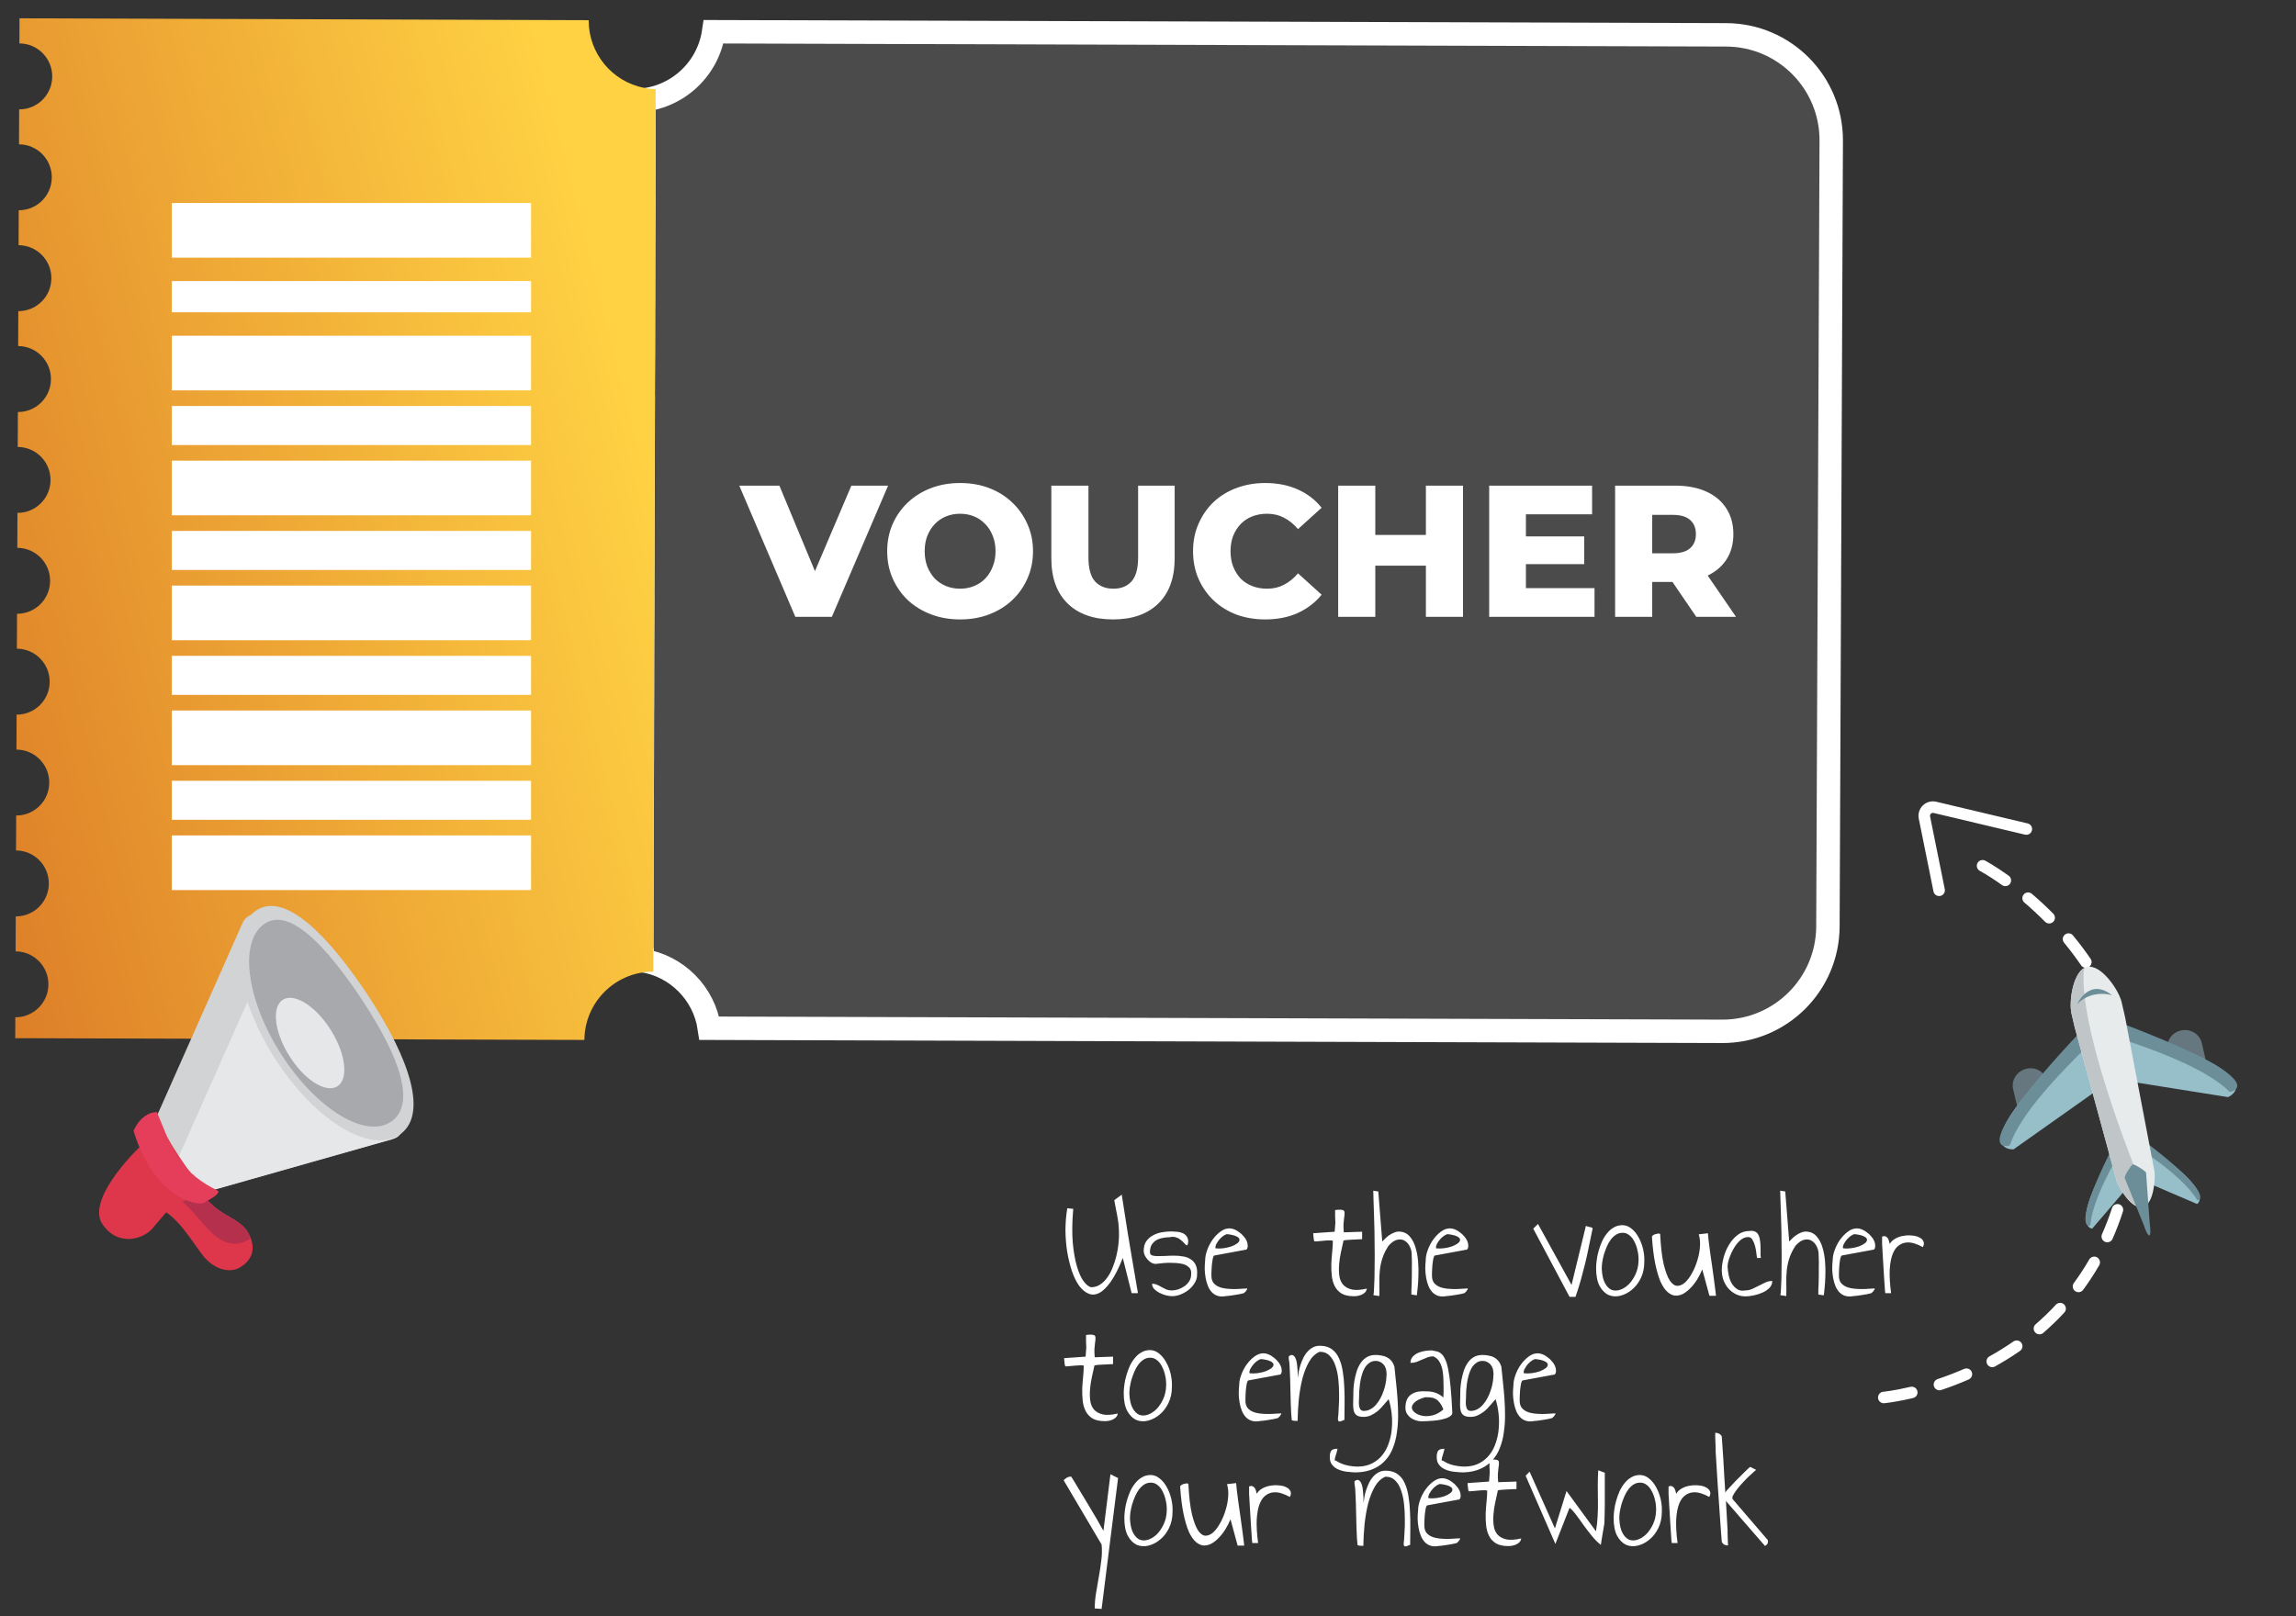 <?xml version="1.0" encoding="UTF-8"?> <svg xmlns="http://www.w3.org/2000/svg" width="294" height="207" viewBox="0 0 294 207" fill="none"><rect x="0" y="0" width="294" height="207" fill="#333333" stroke="none"/><path d="M80.941 12.87C81.029 12.875 81.104 12.875 81.14 12.875C81.143 12.875 81.146 12.875 81.149 12.875L81.151 12.875C86.348 12.897 90.657 9.067 91.383 4.066L221.027 4.462C228.489 4.485 234.518 10.558 234.487 18.02L234.063 118.65C234.032 126.099 227.972 132.115 220.523 132.092L90.831 131.696C90.177 127.23 86.664 123.691 82.202 123.014L82.204 122.926L80.99 122.903C80.889 122.899 80.789 122.897 80.688 122.897L80.688 122.902C80.672 122.902 80.653 122.902 80.633 122.902L80.638 121.366L80.677 121.366L82.181 121.373L82.183 119.869L82.186 117.978L82.188 116.482L80.692 116.476L80.648 116.476L80.653 114.934L80.693 114.934L82.197 114.941L82.199 113.436L82.201 111.546L82.204 110.05L80.708 110.044L80.67 110.043L80.674 108.502L80.709 108.502L82.208 108.508L82.215 107.008L82.222 105.118L82.229 103.618L80.729 103.611L80.686 103.611L80.691 102.071C80.711 102.071 80.725 102.071 80.732 102.071L82.225 102.07L82.231 100.577L82.239 98.686L82.245 97.186L80.745 97.18L80.703 97.18L80.707 95.639L80.723 95.639L80.743 95.639L82.251 95.649L82.253 94.141L82.256 92.252L82.258 90.748L80.754 90.749C80.748 90.749 80.738 90.749 80.725 90.749L80.729 89.208L80.74 89.208L80.76 89.208L82.267 89.218L82.27 87.71L82.272 85.82L82.274 84.317L80.771 84.318C80.764 84.318 80.754 84.318 80.741 84.318L80.746 82.782L80.78 82.782L82.28 82.789L82.286 81.289L82.294 79.393L82.3 77.897L80.804 77.887C80.796 77.887 80.78 77.886 80.757 77.886L80.762 76.35L80.796 76.35L82.296 76.356L82.302 74.857L82.31 72.966L82.316 71.466L80.816 71.46L80.778 71.46L80.783 69.918L80.817 69.918L82.321 69.924L82.323 68.42L82.326 66.53L82.328 65.034L80.832 65.028L80.794 65.027L80.799 63.486L80.833 63.486L82.338 63.492L82.34 61.988L82.341 60.097L82.343 58.602L80.847 58.595L80.81 58.595L80.815 57.054C80.834 57.054 80.848 57.054 80.855 57.054L82.348 57.054L82.355 55.561L82.362 53.67L82.369 52.17L80.869 52.164L80.831 52.164L80.836 50.623C80.854 50.623 80.867 50.623 80.873 50.623L82.365 50.621L82.371 49.13L82.379 47.239L82.385 45.739L80.885 45.733L80.848 45.732L80.853 44.192C80.873 44.192 80.887 44.192 80.894 44.192L82.391 44.191L82.393 42.694L82.396 40.803L82.398 39.31L80.904 39.301C80.896 39.301 80.883 39.301 80.864 39.301L80.868 37.765L80.903 37.765L82.406 37.771L82.409 36.267L82.411 34.371L82.414 32.869L80.911 32.869C80.904 32.869 80.896 32.869 80.885 32.869L80.89 31.332L80.918 31.333L82.418 31.339L82.424 29.839L82.432 27.948L82.439 26.448L80.939 26.442L80.901 26.442L80.906 24.9L80.934 24.901L82.434 24.907L82.44 23.407L82.448 21.516L82.454 20.016L80.954 20.01L80.917 20.01L80.922 18.468L80.956 18.468L82.46 18.475L82.462 16.971L82.465 15.08L82.467 13.584L80.971 13.578L80.939 13.578L80.941 12.87ZM80.675 124.397L80.685 123.425L80.683 123.998L80.683 123.999L80.675 124.397Z" fill="white" fill-opacity="0.12" stroke="white" stroke-width="3"></path><path d="M83.668 118.03L83.681 113.489L83.684 111.598L83.697 107.056L83.705 105.166L83.713 100.625L83.721 98.734L83.734 94.193L83.737 92.302L83.751 87.761L83.754 85.87L83.767 81.335L83.775 79.439L83.783 74.903L83.791 73.013L83.804 68.471L83.807 66.58L83.821 62.039L83.823 60.148L83.836 55.607L83.844 53.716L83.853 49.175L83.86 47.284L83.874 42.742L83.876 40.852L83.89 36.316L83.893 34.42L83.907 29.885L83.915 27.994L83.922 23.453L83.93 21.562L83.944 17.02L83.947 15.13L83.957 11.421C83.434 11.408 82.922 11.35 82.427 11.244C78.396 10.439 75.367 6.865 75.38 2.589L2.501 2.344L2.488 5.562C4.817 5.572 6.696 7.47 6.687 9.802C6.677 12.139 4.781 14.021 2.452 14.011L2.434 18.486C4.762 18.495 6.642 20.394 6.632 22.726C6.623 25.057 4.727 26.939 2.398 26.929L2.379 31.404C4.708 31.414 6.588 33.312 6.578 35.644C6.568 37.975 4.672 39.863 2.344 39.853L2.325 44.323C4.654 44.332 6.533 46.231 6.524 48.568C6.514 50.899 4.618 52.781 2.289 52.771L2.271 57.246C4.599 57.256 6.479 59.154 6.469 61.486C6.46 63.818 4.564 65.699 2.235 65.69L2.216 70.165C4.545 70.174 6.425 72.073 6.415 74.404C6.405 76.741 4.509 78.623 2.181 78.613L2.162 83.083C4.491 83.093 6.37 84.996 6.361 87.328C6.351 89.659 4.455 91.541 2.126 91.532L2.108 96.007C4.436 96.016 6.316 97.915 6.306 100.246C6.297 102.578 4.401 104.46 2.072 104.45L2.053 108.925C4.382 108.935 6.262 110.833 6.252 113.17C6.242 115.501 4.346 117.383 2.018 117.374L1.999 121.849C4.328 121.858 6.207 123.757 6.198 126.088C6.188 128.42 4.292 130.302 1.963 130.292L1.952 132.97L74.831 133.193C74.867 128.431 78.67 124.578 83.388 124.455L83.427 124.455C83.504 124.45 83.575 124.45 83.653 124.45L83.667 119.92L83.668 118.03Z" fill="url(#paint0_linear_125_12377)"></path><path d="M101.84 79L94.664 62.2H99.8L105.848 76.744H102.824L109.016 62.2H113.72L106.52 79H101.84ZM122.941 79.336C121.597 79.336 120.357 79.12 119.221 78.688C118.085 78.256 117.093 77.648 116.245 76.864C115.413 76.064 114.765 75.136 114.301 74.08C113.837 73.024 113.605 71.864 113.605 70.6C113.605 69.336 113.837 68.176 114.301 67.12C114.765 66.064 115.413 65.144 116.245 64.36C117.093 63.56 118.085 62.944 119.221 62.512C120.357 62.08 121.597 61.864 122.941 61.864C124.301 61.864 125.541 62.08 126.661 62.512C127.797 62.944 128.781 63.56 129.613 64.36C130.445 65.144 131.093 66.064 131.557 67.12C132.037 68.176 132.277 69.336 132.277 70.6C132.277 71.864 132.037 73.032 131.557 74.104C131.093 75.16 130.445 76.08 129.613 76.864C128.781 77.648 127.797 78.256 126.661 78.688C125.541 79.12 124.301 79.336 122.941 79.336ZM122.941 75.4C123.581 75.4 124.173 75.288 124.717 75.064C125.277 74.84 125.757 74.52 126.157 74.104C126.573 73.672 126.893 73.16 127.117 72.568C127.357 71.976 127.477 71.32 127.477 70.6C127.477 69.864 127.357 69.208 127.117 68.632C126.893 68.04 126.573 67.536 126.157 67.12C125.757 66.688 125.277 66.36 124.717 66.136C124.173 65.912 123.581 65.8 122.941 65.8C122.301 65.8 121.701 65.912 121.141 66.136C120.597 66.36 120.117 66.688 119.701 67.12C119.301 67.536 118.981 68.04 118.741 68.632C118.517 69.208 118.405 69.864 118.405 70.6C118.405 71.32 118.517 71.976 118.741 72.568C118.981 73.16 119.301 73.672 119.701 74.104C120.117 74.52 120.597 74.84 121.141 75.064C121.701 75.288 122.301 75.4 122.941 75.4ZM142.518 79.336C140.038 79.336 138.102 78.656 136.71 77.296C135.318 75.936 134.622 74.008 134.622 71.512V62.2H139.374V71.368C139.374 72.808 139.654 73.84 140.214 74.464C140.79 75.088 141.574 75.4 142.566 75.4C143.558 75.4 144.334 75.088 144.894 74.464C145.454 73.84 145.734 72.808 145.734 71.368V62.2H150.414V71.512C150.414 74.008 149.718 75.936 148.326 77.296C146.934 78.656 144.998 79.336 142.518 79.336ZM162.009 79.336C160.681 79.336 159.449 79.128 158.313 78.712C157.193 78.28 156.217 77.672 155.385 76.888C154.569 76.104 153.929 75.184 153.465 74.128C153.001 73.056 152.769 71.88 152.769 70.6C152.769 69.32 153.001 68.152 153.465 67.096C153.929 66.024 154.569 65.096 155.385 64.312C156.217 63.528 157.193 62.928 158.313 62.512C159.449 62.08 160.681 61.864 162.009 61.864C163.561 61.864 164.945 62.136 166.161 62.68C167.393 63.224 168.417 64.008 169.233 65.032L166.209 67.768C165.665 67.128 165.065 66.64 164.409 66.304C163.769 65.968 163.049 65.8 162.249 65.8C161.561 65.8 160.929 65.912 160.353 66.136C159.777 66.36 159.281 66.688 158.865 67.12C158.465 67.536 158.145 68.04 157.905 68.632C157.681 69.224 157.569 69.88 157.569 70.6C157.569 71.32 157.681 71.976 157.905 72.568C158.145 73.16 158.465 73.672 158.865 74.104C159.281 74.52 159.777 74.84 160.353 75.064C160.929 75.288 161.561 75.4 162.249 75.4C163.049 75.4 163.769 75.232 164.409 74.896C165.065 74.56 165.665 74.072 166.209 73.432L169.233 76.168C168.417 77.176 167.393 77.96 166.161 78.52C164.945 79.064 163.561 79.336 162.009 79.336ZM182.584 62.2H187.336V79H182.584V62.2ZM176.104 79H171.352V62.2H176.104V79ZM182.92 72.448H175.768V68.512H182.92V72.448ZM195.056 68.704H202.856V72.256H195.056V68.704ZM195.392 75.328H204.176V79H190.688V62.2H203.864V65.872H195.392V75.328ZM206.813 79V62.2H214.493C216.029 62.2 217.349 62.448 218.453 62.944C219.573 63.44 220.437 64.16 221.045 65.104C221.653 66.032 221.957 67.136 221.957 68.416C221.957 69.68 221.653 70.776 221.045 71.704C220.437 72.616 219.573 73.32 218.453 73.816C217.349 74.296 216.029 74.536 214.493 74.536H209.453L211.565 72.544V79H206.813ZM217.205 79L213.029 72.88H218.093L222.293 79H217.205ZM211.565 73.048L209.453 70.864H214.205C215.197 70.864 215.933 70.648 216.413 70.216C216.909 69.784 217.157 69.184 217.157 68.416C217.157 67.632 216.909 67.024 216.413 66.592C215.933 66.16 215.197 65.944 214.205 65.944H209.453L211.565 63.76V73.048Z" fill="white"></path><rect x="22" y="26" width="46" height="7" fill="white"></rect><rect x="22" y="36" width="46" height="4" fill="white"></rect><rect x="22" y="43" width="46" height="7" fill="white"></rect><rect x="22" y="52" width="46" height="5" fill="white"></rect><rect x="22" y="59" width="46" height="7" fill="white"></rect><rect x="22" y="68" width="46" height="5" fill="white"></rect><rect x="22" y="75" width="46" height="7" fill="white"></rect><rect x="22" y="84" width="46" height="5" fill="white"></rect><rect x="22" y="91" width="46" height="7" fill="white"></rect><rect x="22" y="100" width="46" height="5" fill="white"></rect><rect x="22" y="107" width="46" height="7" fill="white"></rect><g clip-path="url(#clip0_125_12377)"><path d="M28.694 155.445C27.03 154.438 25.767 152.989 24.818 151.304C24.576 150.868 24.184 150.803 23.837 150.94C23.628 150.847 23.392 150.832 23.173 150.897C22.161 151.205 21.298 151.826 20.345 152.267C20.192 152.339 20.06 152.45 19.964 152.589C19.234 152.806 18.929 154.003 19.831 154.415C22.806 155.783 24.117 158.376 26.007 160.834C27.109 162.263 29.202 163.347 30.904 162.224C32.65 161.074 32.7 159.358 31.654 157.69C31.014 156.672 29.681 156.038 28.693 155.443" fill="#DE374B"></path><path d="M25.264 155.869C26.773 157.614 28.581 160.081 31.277 159.051C31.574 158.938 31.839 158.785 32.115 158.645C31.996 158.311 31.841 157.991 31.652 157.691C31.015 156.673 29.681 156.04 28.694 155.445C27.03 154.438 25.767 152.988 24.818 151.303C24.575 150.868 24.184 150.802 23.837 150.939C23.627 150.846 23.39 150.831 23.171 150.897C22.304 151.161 21.544 151.651 20.744 152.065C22.452 152.928 23.905 154.296 25.263 155.867" fill="#B5304D"></path><path d="M50.142 145.943C38.956 149.114 27.766 152.291 16.583 155.463C15.563 155.75 14.857 154.724 15.333 153.648C20.573 141.839 25.817 130.028 31.059 118.215C31.545 117.123 32.869 116.741 33.417 117.538C36.388 121.853 39.361 126.175 42.336 130.495C45.312 134.817 48.288 139.143 51.258 143.461C51.808 144.257 51.181 145.655 50.142 145.943Z" fill="#D1D3D4"></path><path d="M50.491 145.814C41.018 148.495 31.549 151.185 22.079 153.871C21.221 154.11 20.625 153.243 21.022 152.335C25.458 142.331 29.897 132.335 34.338 122.337C34.747 121.413 35.868 121.086 36.335 121.759C38.849 125.415 41.37 129.082 43.881 132.73C46.396 136.383 48.915 140.046 51.432 143.706C51.9 144.382 51.365 145.566 50.492 145.813" fill="#E6E7E8"></path><path d="M35.862 136.557C30.542 128.819 28.956 120.059 32.325 116.987C35.695 113.914 41.005 118.569 46.327 126.304C51.645 134.036 54.964 141.923 51.596 144.996C48.227 148.067 41.184 144.287 35.86 136.558" fill="#D1D3D4"></path><path d="M36.584 135.901C31.885 129.075 30.489 121.348 33.463 118.638C36.435 115.924 40.917 120.134 45.613 126.955C50.312 133.781 53.442 140.637 50.472 143.352C47.497 146.063 41.279 142.726 36.584 135.901Z" fill="#A7A9AC"></path><path d="M37.365 135.726C35.318 132.756 34.71 129.389 36.007 128.209C37.3 127.027 40.007 128.479 42.051 131.451C44.097 134.424 44.707 137.79 43.413 138.97C42.118 140.151 39.411 138.698 37.365 135.726Z" fill="#E6E7E8"></path><path d="M19.924 142.845L14.942 154.073C14.466 155.149 15.171 156.175 16.191 155.886L26.62 152.929C23.932 149.929 21.733 146.532 19.924 142.845Z" fill="#DE374B"></path><path d="M17.434 149.458C16.824 150.839 16.212 152.219 15.598 153.598C15.122 154.674 15.827 155.701 16.849 155.413C18.152 155.043 19.455 154.673 20.759 154.304C19.544 152.754 18.419 151.139 17.434 149.458Z" fill="#CE3650"></path><path d="M13.13 156.81C11.085 153.839 16.771 147.929 18.066 146.75C19.36 145.567 19.237 147.816 21.282 150.788C23.33 153.76 22.953 153.203 19.539 157.313C18.419 158.66 15.175 159.781 13.13 156.81Z" fill="#DE374B"></path><path d="M22.955 148.437C21.634 146.578 20.971 144.497 20.097 142.442C19.431 142.429 18.781 142.698 18.118 143.32C17.681 143.732 17.363 144.263 17.103 144.829C18.262 148.784 21.048 153.421 25.336 154.129C25.798 154.204 26.293 154.028 26.452 153.816C26.547 153.784 26.649 153.739 26.764 153.67L27.252 153.379C27.392 153.296 28.285 152.704 27.834 152.475C25.731 151.406 24.366 150.42 22.955 148.437Z" fill="#E53E5A"></path></g><path d="M143.773 161.117C143.253 162.432 142.738 163.448 142.23 164.164C141.723 164.88 141.228 165.362 140.746 165.609C140.264 165.844 139.809 165.87 139.379 165.688C138.949 165.505 138.552 165.173 138.188 164.691C137.836 164.197 137.53 163.578 137.27 162.836C137.022 162.094 136.82 161.28 136.664 160.395C136.521 159.509 136.443 158.585 136.43 157.621C136.43 156.645 136.508 155.688 136.664 154.75L137.426 154.828C137.283 156.495 137.263 157.947 137.367 159.184C137.484 160.408 137.667 161.43 137.914 162.25C138.161 163.07 138.448 163.695 138.773 164.125C139.099 164.555 139.411 164.802 139.711 164.867C140.154 164.867 140.544 164.75 140.883 164.516C141.234 164.281 141.54 163.975 141.801 163.598C142.074 163.22 142.302 162.79 142.484 162.309C142.68 161.827 142.836 161.339 142.953 160.844C143.07 160.349 143.155 159.874 143.207 159.418C143.259 158.949 143.285 158.546 143.285 158.207C143.285 157.764 143.272 157.374 143.246 157.035C143.22 156.684 143.174 156.339 143.109 156C143.057 155.661 142.992 155.316 142.914 154.965C142.849 154.6 142.771 154.184 142.68 153.715L143.637 153.012C143.936 154.9 144.19 156.521 144.398 157.875C144.62 159.216 144.809 160.342 144.965 161.254C145.121 162.152 145.245 162.875 145.336 163.422C145.427 163.956 145.499 164.379 145.551 164.691C145.616 164.991 145.655 165.206 145.668 165.336C145.694 165.453 145.707 165.551 145.707 165.629H144.906L143.773 161.117ZM147.523 164.418C147.758 164.418 147.973 164.464 148.168 164.555C148.376 164.646 148.578 164.75 148.773 164.867C148.969 164.971 149.164 165.069 149.359 165.16C149.568 165.238 149.789 165.277 150.023 165.277C150.297 165.277 150.577 165.232 150.863 165.141C151.163 165.036 151.436 164.9 151.684 164.73C151.931 164.548 152.133 164.333 152.289 164.086C152.445 163.826 152.523 163.546 152.523 163.246C152.536 163.155 152.536 163.044 152.523 162.914C152.523 162.784 152.484 162.654 152.406 162.523C152.328 162.38 152.198 162.25 152.016 162.133C151.833 162.003 151.566 161.905 151.215 161.84C150.876 161.775 150.447 161.742 149.926 161.742C149.405 161.729 148.76 161.775 147.992 161.879C147.797 161.879 147.608 161.827 147.426 161.723C147.243 161.605 147.081 161.469 146.938 161.312C146.794 161.143 146.677 160.967 146.586 160.785C146.495 160.59 146.449 160.408 146.449 160.238C146.449 159.73 146.553 159.32 146.762 159.008C146.983 158.682 147.263 158.428 147.602 158.246C147.94 158.051 148.318 157.914 148.734 157.836C149.151 157.758 149.574 157.719 150.004 157.719C150.199 157.719 150.421 157.732 150.668 157.758C150.928 157.771 151.163 157.823 151.371 157.914C151.592 157.992 151.775 158.122 151.918 158.305C152.074 158.487 152.152 158.741 152.152 159.066C152.126 159.288 152.087 159.424 152.035 159.477C151.996 159.516 151.931 159.503 151.84 159.438C151.762 159.359 151.664 159.255 151.547 159.125C151.43 158.995 151.286 158.871 151.117 158.754C150.961 158.624 150.766 158.526 150.531 158.461C150.31 158.396 150.056 158.396 149.77 158.461C149.47 158.461 149.171 158.493 148.871 158.559C148.572 158.611 148.298 158.708 148.051 158.852C147.816 158.995 147.621 159.19 147.465 159.438C147.322 159.685 147.25 159.997 147.25 160.375C147.25 160.57 147.335 160.707 147.504 160.785C147.686 160.85 147.921 160.883 148.207 160.883C148.507 160.883 148.839 160.876 149.203 160.863C149.581 160.837 149.965 160.824 150.355 160.824C150.746 160.824 151.124 160.857 151.488 160.922C151.853 160.974 152.172 161.091 152.445 161.273C152.732 161.443 152.953 161.69 153.109 162.016C153.266 162.341 153.324 162.764 153.285 163.285C153.285 163.663 153.174 164.021 152.953 164.359C152.745 164.698 152.471 164.997 152.133 165.258C151.807 165.505 151.443 165.701 151.039 165.844C150.635 165.987 150.245 166.039 149.867 166C149.711 165.987 149.496 165.948 149.223 165.883C148.962 165.805 148.702 165.701 148.441 165.57C148.194 165.44 147.979 165.284 147.797 165.102C147.615 164.906 147.523 164.678 147.523 164.418ZM154.32 161.41C154.32 161.02 154.405 160.59 154.574 160.121C154.743 159.639 154.971 159.197 155.258 158.793C155.557 158.376 155.889 158.031 156.254 157.758C156.632 157.471 157.022 157.328 157.426 157.328C157.647 157.328 157.862 157.374 158.07 157.465C158.292 157.556 158.5 157.68 158.695 157.836C158.904 157.979 159.086 158.148 159.242 158.344C159.411 158.526 159.542 158.721 159.633 158.93C159.724 159.138 159.77 159.34 159.77 159.535C159.783 159.73 159.73 159.9 159.613 160.043L155.492 160.805C155.44 160.818 155.395 160.883 155.355 161C155.316 161.104 155.284 161.241 155.258 161.41C155.232 161.579 155.206 161.768 155.18 161.977C155.167 162.172 155.154 162.367 155.141 162.562C155.128 162.745 155.121 162.914 155.121 163.07C155.121 163.214 155.121 163.324 155.121 163.402C155.121 163.767 155.206 164.066 155.375 164.301C155.557 164.522 155.785 164.691 156.059 164.809C156.332 164.926 156.638 165.004 156.977 165.043C157.328 165.082 157.673 165.102 158.012 165.102C158.35 165.102 158.669 165.089 158.969 165.062C159.268 165.036 159.516 165.023 159.711 165.023C159.711 165.076 159.691 165.134 159.652 165.199C159.613 165.264 159.568 165.329 159.516 165.395C159.464 165.447 159.411 165.499 159.359 165.551C159.307 165.59 159.275 165.616 159.262 165.629C159.158 165.655 158.995 165.694 158.773 165.746C158.565 165.785 158.337 165.824 158.09 165.863C157.855 165.902 157.634 165.935 157.426 165.961C157.217 165.987 157.074 166 156.996 166C156.592 166.078 156.241 166.072 155.941 165.98C155.642 165.889 155.388 165.733 155.18 165.512C154.971 165.29 154.802 165.023 154.672 164.711C154.542 164.385 154.444 164.04 154.379 163.676C154.314 163.311 154.275 162.934 154.262 162.543C154.262 162.152 154.281 161.775 154.32 161.41ZM157.152 158.07C157.035 158.07 156.879 158.135 156.684 158.266C156.501 158.383 156.326 158.539 156.156 158.734C156 158.917 155.863 159.118 155.746 159.34C155.642 159.548 155.609 159.73 155.648 159.887C155.987 159.926 156.339 159.919 156.703 159.867C157.068 159.815 157.4 159.737 157.699 159.633C157.999 159.516 158.246 159.385 158.441 159.242C158.637 159.086 158.728 158.93 158.715 158.773C158.715 158.617 158.591 158.48 158.344 158.363C158.109 158.233 157.712 158.135 157.152 158.07ZM170.668 158.91C170.551 158.871 170.388 158.858 170.18 158.871C169.984 158.871 169.77 158.884 169.535 158.91C169.314 158.923 169.099 158.943 168.891 158.969C168.682 158.995 168.507 159.008 168.363 159.008C168.298 159.008 168.253 158.917 168.227 158.734C168.214 158.539 168.188 158.279 168.148 157.953L170.902 157.758C170.941 157.302 170.967 156.977 170.98 156.781C170.993 156.586 170.993 156.423 170.98 156.293C170.98 156.15 170.974 155.993 170.961 155.824C170.961 155.642 170.961 155.362 170.961 154.984C171.299 154.932 171.553 154.919 171.723 154.945C171.905 154.958 172.029 155.004 172.094 155.082C172.159 155.16 172.185 155.277 172.172 155.434C172.172 155.577 172.152 155.759 172.113 155.98C172.087 156.202 172.061 156.469 172.035 156.781C172.022 157.094 172.035 157.445 172.074 157.836L174.418 157.758V158.715C174.314 158.715 174.151 158.721 173.93 158.734C173.708 158.747 173.467 158.76 173.207 158.773C172.96 158.786 172.725 158.799 172.504 158.812C172.296 158.826 172.139 158.852 172.035 158.891C171.931 159.359 171.82 159.861 171.703 160.395C171.586 160.928 171.508 161.456 171.469 161.977C171.43 162.497 171.443 162.986 171.508 163.441C171.573 163.884 171.736 164.255 171.996 164.555C172.257 164.841 172.628 165.043 173.109 165.16C173.591 165.264 174.229 165.225 175.023 165.043C174.997 165.238 174.919 165.401 174.789 165.531C174.672 165.648 174.529 165.746 174.359 165.824C174.203 165.889 174.034 165.941 173.852 165.98C173.669 166.007 173.507 166.02 173.363 166.02C172.699 166.02 172.172 165.902 171.781 165.668C171.391 165.421 171.098 165.102 170.902 164.711C170.707 164.32 170.583 163.878 170.531 163.383C170.479 162.875 170.46 162.361 170.473 161.84C170.499 161.319 170.538 160.805 170.59 160.297C170.642 159.789 170.668 159.327 170.668 158.91ZM176.488 152.602L176.996 159.008C177.087 158.93 177.204 158.812 177.348 158.656C177.491 158.5 177.66 158.357 177.855 158.227C178.051 158.083 178.266 157.966 178.5 157.875C178.734 157.771 178.988 157.725 179.262 157.738C179.796 157.79 180.219 158.005 180.531 158.383C180.857 158.76 181.098 159.223 181.254 159.77C181.423 160.316 181.534 160.915 181.586 161.566C181.638 162.204 181.651 162.816 181.625 163.402C181.612 163.988 181.579 164.509 181.527 164.965C181.488 165.421 181.456 165.733 181.43 165.902L180.727 165.805C180.727 165.688 180.727 165.505 180.727 165.258C180.74 164.997 180.753 164.698 180.766 164.359C180.779 164.008 180.785 163.643 180.785 163.266C180.785 162.888 180.785 162.536 180.785 162.211C180.798 161.872 180.798 161.573 180.785 161.312C180.785 161.052 180.779 160.87 180.766 160.766C180.779 160.401 180.707 160.049 180.551 159.711C180.395 159.372 180.186 159.118 179.926 158.949C179.665 158.767 179.353 158.708 178.988 158.773C178.624 158.826 178.233 159.079 177.816 159.535C177.452 160.082 177.185 160.622 177.016 161.156C176.846 161.677 176.736 162.198 176.684 162.719C176.632 163.227 176.612 163.754 176.625 164.301C176.638 164.835 176.638 165.401 176.625 166L175.863 165.883C175.902 165.74 175.928 165.479 175.941 165.102C175.967 164.711 175.987 164.249 176 163.715C176.013 163.168 176.02 162.562 176.02 161.898C176.033 161.234 176.033 160.551 176.02 159.848C176.02 159.132 176.013 158.415 176 157.699C175.987 156.983 175.967 156.299 175.941 155.648C175.928 154.997 175.909 154.398 175.883 153.852C175.87 153.305 175.857 152.855 175.844 152.504L176.488 152.602ZM182.562 161.41C182.562 161.02 182.647 160.59 182.816 160.121C182.986 159.639 183.214 159.197 183.5 158.793C183.799 158.376 184.132 158.031 184.496 157.758C184.874 157.471 185.264 157.328 185.668 157.328C185.889 157.328 186.104 157.374 186.312 157.465C186.534 157.556 186.742 157.68 186.938 157.836C187.146 157.979 187.328 158.148 187.484 158.344C187.654 158.526 187.784 158.721 187.875 158.93C187.966 159.138 188.012 159.34 188.012 159.535C188.025 159.73 187.973 159.9 187.855 160.043L183.734 160.805C183.682 160.818 183.637 160.883 183.598 161C183.559 161.104 183.526 161.241 183.5 161.41C183.474 161.579 183.448 161.768 183.422 161.977C183.409 162.172 183.396 162.367 183.383 162.562C183.37 162.745 183.363 162.914 183.363 163.07C183.363 163.214 183.363 163.324 183.363 163.402C183.363 163.767 183.448 164.066 183.617 164.301C183.799 164.522 184.027 164.691 184.301 164.809C184.574 164.926 184.88 165.004 185.219 165.043C185.57 165.082 185.915 165.102 186.254 165.102C186.592 165.102 186.911 165.089 187.211 165.062C187.51 165.036 187.758 165.023 187.953 165.023C187.953 165.076 187.934 165.134 187.895 165.199C187.855 165.264 187.81 165.329 187.758 165.395C187.706 165.447 187.654 165.499 187.602 165.551C187.549 165.59 187.517 165.616 187.504 165.629C187.4 165.655 187.237 165.694 187.016 165.746C186.807 165.785 186.579 165.824 186.332 165.863C186.098 165.902 185.876 165.935 185.668 165.961C185.46 165.987 185.316 166 185.238 166C184.835 166.078 184.483 166.072 184.184 165.98C183.884 165.889 183.63 165.733 183.422 165.512C183.214 165.29 183.044 165.023 182.914 164.711C182.784 164.385 182.686 164.04 182.621 163.676C182.556 163.311 182.517 162.934 182.504 162.543C182.504 162.152 182.523 161.775 182.562 161.41ZM185.395 158.07C185.277 158.07 185.121 158.135 184.926 158.266C184.743 158.383 184.568 158.539 184.398 158.734C184.242 158.917 184.105 159.118 183.988 159.34C183.884 159.548 183.852 159.73 183.891 159.887C184.229 159.926 184.581 159.919 184.945 159.867C185.31 159.815 185.642 159.737 185.941 159.633C186.241 159.516 186.488 159.385 186.684 159.242C186.879 159.086 186.97 158.93 186.957 158.773C186.957 158.617 186.833 158.48 186.586 158.363C186.352 158.233 185.954 158.135 185.395 158.07ZM196.332 157.367L196.938 156.762L201.234 164.574L203.07 157.016C203.161 157.055 203.259 157.087 203.363 157.113C203.467 157.126 203.559 157.146 203.637 157.172C203.728 157.185 203.799 157.204 203.852 157.23C203.904 157.257 203.93 157.302 203.93 157.367C203.76 158.201 203.598 158.982 203.441 159.711C203.298 160.44 203.142 161.15 202.973 161.84C202.803 162.53 202.621 163.227 202.426 163.93C202.23 164.62 202.003 165.342 201.742 166.098H200.98L196.332 157.367ZM204.379 162.426C204.379 162.126 204.405 161.781 204.457 161.391C204.509 160.987 204.594 160.583 204.711 160.18C204.828 159.776 204.971 159.379 205.141 158.988C205.323 158.598 205.538 158.253 205.785 157.953C206.033 157.641 206.319 157.393 206.645 157.211C206.97 157.016 207.335 156.918 207.738 156.918C208.155 156.918 208.539 157.061 208.891 157.348C209.255 157.634 209.561 158.005 209.809 158.461C210.069 158.917 210.264 159.424 210.395 159.984C210.525 160.544 210.577 161.091 210.551 161.625C210.551 162.406 210.401 163.103 210.102 163.715C209.802 164.327 209.418 164.822 208.949 165.199C208.493 165.577 207.999 165.831 207.465 165.961C206.944 166.091 206.449 166.059 205.98 165.863C205.525 165.655 205.141 165.271 204.828 164.711C204.529 164.151 204.379 163.389 204.379 162.426ZM205.102 162.504C205.141 163.298 205.277 163.91 205.512 164.34C205.746 164.77 206.026 165.056 206.352 165.199C206.69 165.329 207.055 165.329 207.445 165.199C207.836 165.069 208.201 164.841 208.539 164.516C208.878 164.177 209.164 163.76 209.398 163.266C209.646 162.758 209.783 162.191 209.809 161.566C209.835 161.098 209.796 160.642 209.691 160.199C209.6 159.757 209.464 159.366 209.281 159.027C209.112 158.676 208.897 158.402 208.637 158.207C208.389 157.999 208.103 157.895 207.777 157.895C207.465 157.895 207.185 157.973 206.938 158.129C206.69 158.285 206.462 158.5 206.254 158.773C206.059 159.034 205.889 159.333 205.746 159.672C205.603 160.01 205.479 160.349 205.375 160.688C205.284 161.026 205.212 161.358 205.16 161.684C205.121 161.996 205.102 162.27 205.102 162.504ZM211.527 158.422C211.527 158.357 211.566 158.292 211.645 158.227C211.736 158.161 211.84 158.109 211.957 158.07C212.087 158.031 212.211 158.005 212.328 157.992C212.445 157.979 212.53 157.999 212.582 158.051C212.66 159.665 212.81 160.954 213.031 161.918C213.266 162.868 213.526 163.565 213.812 164.008C214.112 164.451 214.431 164.678 214.77 164.691C215.108 164.691 215.44 164.548 215.766 164.262C216.091 163.962 216.391 163.559 216.664 163.051C216.951 162.543 217.178 161.996 217.348 161.41C217.53 160.824 217.641 160.238 217.68 159.652C217.719 159.066 217.667 158.546 217.523 158.09L218.695 157.953C218.708 158.148 218.741 158.474 218.793 158.93C218.858 159.372 218.923 159.88 218.988 160.453C219.066 161.013 219.151 161.599 219.242 162.211C219.333 162.823 219.411 163.396 219.477 163.93C219.542 164.451 219.6 164.9 219.652 165.277C219.704 165.642 219.73 165.87 219.73 165.961H218.891L217.973 162.582C217.79 163.038 217.569 163.474 217.309 163.891C217.048 164.307 216.762 164.672 216.449 164.984C216.15 165.297 215.831 165.544 215.492 165.727C215.154 165.896 214.815 165.967 214.477 165.941C214.151 165.902 213.832 165.746 213.52 165.473C213.207 165.199 212.914 164.77 212.641 164.184C212.38 163.585 212.152 162.816 211.957 161.879C211.762 160.941 211.618 159.789 211.527 158.422ZM220.473 162.66C220.473 162.178 220.551 161.645 220.707 161.059C220.863 160.473 221.091 159.932 221.391 159.438C221.69 158.93 222.061 158.507 222.504 158.168C222.947 157.829 223.461 157.66 224.047 157.66C224.346 157.621 224.587 157.654 224.77 157.758C224.952 157.849 225.089 157.999 225.18 158.207C225.284 158.415 225.349 158.656 225.375 158.93C225.414 159.19 225.434 159.464 225.434 159.75C225.447 160.023 225.447 160.284 225.434 160.531C225.434 160.766 225.447 160.961 225.473 161.117H224.984C224.971 161.039 224.945 160.857 224.906 160.57C224.88 160.271 224.828 159.965 224.75 159.652C224.672 159.34 224.561 159.06 224.418 158.812C224.288 158.565 224.099 158.441 223.852 158.441C223.487 158.441 223.142 158.585 222.816 158.871C222.504 159.158 222.23 159.503 221.996 159.906C221.762 160.31 221.573 160.727 221.43 161.156C221.286 161.586 221.215 161.944 221.215 162.23C221.228 162.556 221.273 162.914 221.352 163.305C221.43 163.682 221.553 164.027 221.723 164.34C221.905 164.652 222.139 164.906 222.426 165.102C222.712 165.297 223.064 165.355 223.48 165.277C223.793 165.277 224.092 165.212 224.379 165.082C224.665 164.952 224.945 164.815 225.219 164.672C225.492 164.529 225.766 164.392 226.039 164.262C226.326 164.132 226.625 164.066 226.938 164.066C226.938 164.405 226.814 164.704 226.566 164.965C226.319 165.212 226.013 165.414 225.648 165.57C225.297 165.727 224.919 165.844 224.516 165.922C224.125 166 223.793 166.039 223.52 166.039C223.077 166.039 222.667 165.948 222.289 165.766C221.924 165.583 221.605 165.342 221.332 165.043C221.059 164.73 220.844 164.372 220.688 163.969C220.544 163.552 220.473 163.116 220.473 162.66ZM228.598 152.602L229.105 159.008C229.197 158.93 229.314 158.812 229.457 158.656C229.6 158.5 229.77 158.357 229.965 158.227C230.16 158.083 230.375 157.966 230.609 157.875C230.844 157.771 231.098 157.725 231.371 157.738C231.905 157.79 232.328 158.005 232.641 158.383C232.966 158.76 233.207 159.223 233.363 159.77C233.533 160.316 233.643 160.915 233.695 161.566C233.747 162.204 233.76 162.816 233.734 163.402C233.721 163.988 233.689 164.509 233.637 164.965C233.598 165.421 233.565 165.733 233.539 165.902L232.836 165.805C232.836 165.688 232.836 165.505 232.836 165.258C232.849 164.997 232.862 164.698 232.875 164.359C232.888 164.008 232.895 163.643 232.895 163.266C232.895 162.888 232.895 162.536 232.895 162.211C232.908 161.872 232.908 161.573 232.895 161.312C232.895 161.052 232.888 160.87 232.875 160.766C232.888 160.401 232.816 160.049 232.66 159.711C232.504 159.372 232.296 159.118 232.035 158.949C231.775 158.767 231.462 158.708 231.098 158.773C230.733 158.826 230.342 159.079 229.926 159.535C229.561 160.082 229.294 160.622 229.125 161.156C228.956 161.677 228.845 162.198 228.793 162.719C228.741 163.227 228.721 163.754 228.734 164.301C228.747 164.835 228.747 165.401 228.734 166L227.973 165.883C228.012 165.74 228.038 165.479 228.051 165.102C228.077 164.711 228.096 164.249 228.109 163.715C228.122 163.168 228.129 162.562 228.129 161.898C228.142 161.234 228.142 160.551 228.129 159.848C228.129 159.132 228.122 158.415 228.109 157.699C228.096 156.983 228.077 156.299 228.051 155.648C228.038 154.997 228.018 154.398 227.992 153.852C227.979 153.305 227.966 152.855 227.953 152.504L228.598 152.602ZM234.672 161.41C234.672 161.02 234.757 160.59 234.926 160.121C235.095 159.639 235.323 159.197 235.609 158.793C235.909 158.376 236.241 158.031 236.605 157.758C236.983 157.471 237.374 157.328 237.777 157.328C237.999 157.328 238.214 157.374 238.422 157.465C238.643 157.556 238.852 157.68 239.047 157.836C239.255 157.979 239.438 158.148 239.594 158.344C239.763 158.526 239.893 158.721 239.984 158.93C240.076 159.138 240.121 159.34 240.121 159.535C240.134 159.73 240.082 159.9 239.965 160.043L235.844 160.805C235.792 160.818 235.746 160.883 235.707 161C235.668 161.104 235.635 161.241 235.609 161.41C235.583 161.579 235.557 161.768 235.531 161.977C235.518 162.172 235.505 162.367 235.492 162.562C235.479 162.745 235.473 162.914 235.473 163.07C235.473 163.214 235.473 163.324 235.473 163.402C235.473 163.767 235.557 164.066 235.727 164.301C235.909 164.522 236.137 164.691 236.41 164.809C236.684 164.926 236.99 165.004 237.328 165.043C237.68 165.082 238.025 165.102 238.363 165.102C238.702 165.102 239.021 165.089 239.32 165.062C239.62 165.036 239.867 165.023 240.062 165.023C240.062 165.076 240.043 165.134 240.004 165.199C239.965 165.264 239.919 165.329 239.867 165.395C239.815 165.447 239.763 165.499 239.711 165.551C239.659 165.59 239.626 165.616 239.613 165.629C239.509 165.655 239.346 165.694 239.125 165.746C238.917 165.785 238.689 165.824 238.441 165.863C238.207 165.902 237.986 165.935 237.777 165.961C237.569 165.987 237.426 166 237.348 166C236.944 166.078 236.592 166.072 236.293 165.98C235.993 165.889 235.74 165.733 235.531 165.512C235.323 165.29 235.154 165.023 235.023 164.711C234.893 164.385 234.796 164.04 234.73 163.676C234.665 163.311 234.626 162.934 234.613 162.543C234.613 162.152 234.633 161.775 234.672 161.41ZM237.504 158.07C237.387 158.07 237.23 158.135 237.035 158.266C236.853 158.383 236.677 158.539 236.508 158.734C236.352 158.917 236.215 159.118 236.098 159.34C235.993 159.548 235.961 159.73 236 159.887C236.339 159.926 236.69 159.919 237.055 159.867C237.419 159.815 237.751 159.737 238.051 159.633C238.35 159.516 238.598 159.385 238.793 159.242C238.988 159.086 239.079 158.93 239.066 158.773C239.066 158.617 238.943 158.48 238.695 158.363C238.461 158.233 238.064 158.135 237.504 158.07ZM241 158.383C241.156 158.318 241.293 158.305 241.41 158.344C241.527 158.383 241.625 158.454 241.703 158.559C241.781 158.663 241.84 158.786 241.879 158.93C241.918 159.06 241.951 159.19 241.977 159.32C242.146 159.034 242.387 158.806 242.699 158.637C243.025 158.454 243.37 158.337 243.734 158.285C244.099 158.22 244.464 158.207 244.828 158.246C245.193 158.272 245.499 158.35 245.746 158.48C246.007 158.598 246.189 158.767 246.293 158.988C246.397 159.197 246.371 159.444 246.215 159.73C245.876 159.535 245.518 159.379 245.141 159.262C244.776 159.145 244.418 159.105 244.066 159.145C243.715 159.184 243.389 159.32 243.09 159.555C242.79 159.776 242.543 160.134 242.348 160.629C242.152 161.124 242.029 161.781 241.977 162.602C241.938 163.409 241.996 164.418 242.152 165.629H241.41C241.41 165.629 241.397 165.525 241.371 165.316C241.358 165.095 241.339 164.809 241.312 164.457C241.299 164.105 241.273 163.715 241.234 163.285C241.208 162.855 241.182 162.419 241.156 161.977C241.13 161.534 241.104 161.111 241.078 160.707C241.065 160.29 241.046 159.932 241.02 159.633C241.02 159.594 241.013 159.516 241 159.398C241 159.281 241 159.158 241 159.027C241 158.884 241 158.754 241 158.637C241 158.52 241 158.435 241 158.383ZM138.773 174.91C138.656 174.871 138.493 174.858 138.285 174.871C138.09 174.871 137.875 174.884 137.641 174.91C137.419 174.923 137.204 174.943 136.996 174.969C136.788 174.995 136.612 175.008 136.469 175.008C136.404 175.008 136.358 174.917 136.332 174.734C136.319 174.539 136.293 174.279 136.254 173.953L139.008 173.758C139.047 173.302 139.073 172.977 139.086 172.781C139.099 172.586 139.099 172.423 139.086 172.293C139.086 172.15 139.079 171.993 139.066 171.824C139.066 171.642 139.066 171.362 139.066 170.984C139.405 170.932 139.659 170.919 139.828 170.945C140.01 170.958 140.134 171.004 140.199 171.082C140.264 171.16 140.29 171.277 140.277 171.434C140.277 171.577 140.258 171.759 140.219 171.98C140.193 172.202 140.167 172.469 140.141 172.781C140.128 173.094 140.141 173.445 140.18 173.836L142.523 173.758V174.715C142.419 174.715 142.257 174.721 142.035 174.734C141.814 174.747 141.573 174.76 141.312 174.773C141.065 174.786 140.831 174.799 140.609 174.812C140.401 174.826 140.245 174.852 140.141 174.891C140.036 175.359 139.926 175.861 139.809 176.395C139.691 176.928 139.613 177.456 139.574 177.977C139.535 178.497 139.548 178.986 139.613 179.441C139.678 179.884 139.841 180.255 140.102 180.555C140.362 180.841 140.733 181.043 141.215 181.16C141.697 181.264 142.335 181.225 143.129 181.043C143.103 181.238 143.025 181.401 142.895 181.531C142.777 181.648 142.634 181.746 142.465 181.824C142.309 181.889 142.139 181.941 141.957 181.98C141.775 182.007 141.612 182.02 141.469 182.02C140.805 182.02 140.277 181.902 139.887 181.668C139.496 181.421 139.203 181.102 139.008 180.711C138.812 180.32 138.689 179.878 138.637 179.383C138.585 178.875 138.565 178.361 138.578 177.84C138.604 177.319 138.643 176.805 138.695 176.297C138.747 175.789 138.773 175.327 138.773 174.91ZM143.891 178.426C143.891 178.126 143.917 177.781 143.969 177.391C144.021 176.987 144.105 176.583 144.223 176.18C144.34 175.776 144.483 175.379 144.652 174.988C144.835 174.598 145.049 174.253 145.297 173.953C145.544 173.641 145.831 173.393 146.156 173.211C146.482 173.016 146.846 172.918 147.25 172.918C147.667 172.918 148.051 173.061 148.402 173.348C148.767 173.634 149.073 174.005 149.32 174.461C149.581 174.917 149.776 175.424 149.906 175.984C150.036 176.544 150.089 177.091 150.062 177.625C150.062 178.406 149.913 179.103 149.613 179.715C149.314 180.327 148.93 180.822 148.461 181.199C148.005 181.577 147.51 181.831 146.977 181.961C146.456 182.091 145.961 182.059 145.492 181.863C145.036 181.655 144.652 181.271 144.34 180.711C144.04 180.151 143.891 179.389 143.891 178.426ZM144.613 178.504C144.652 179.298 144.789 179.91 145.023 180.34C145.258 180.77 145.538 181.056 145.863 181.199C146.202 181.329 146.566 181.329 146.957 181.199C147.348 181.069 147.712 180.841 148.051 180.516C148.389 180.177 148.676 179.76 148.91 179.266C149.158 178.758 149.294 178.191 149.32 177.566C149.346 177.098 149.307 176.642 149.203 176.199C149.112 175.757 148.975 175.366 148.793 175.027C148.624 174.676 148.409 174.402 148.148 174.207C147.901 173.999 147.615 173.895 147.289 173.895C146.977 173.895 146.697 173.973 146.449 174.129C146.202 174.285 145.974 174.5 145.766 174.773C145.57 175.034 145.401 175.333 145.258 175.672C145.115 176.01 144.991 176.349 144.887 176.688C144.796 177.026 144.724 177.358 144.672 177.684C144.633 177.996 144.613 178.27 144.613 178.504ZM158.676 177.41C158.676 177.02 158.76 176.59 158.93 176.121C159.099 175.639 159.327 175.197 159.613 174.793C159.913 174.376 160.245 174.031 160.609 173.758C160.987 173.471 161.378 173.328 161.781 173.328C162.003 173.328 162.217 173.374 162.426 173.465C162.647 173.556 162.855 173.68 163.051 173.836C163.259 173.979 163.441 174.148 163.598 174.344C163.767 174.526 163.897 174.721 163.988 174.93C164.079 175.138 164.125 175.34 164.125 175.535C164.138 175.73 164.086 175.9 163.969 176.043L159.848 176.805C159.796 176.818 159.75 176.883 159.711 177C159.672 177.104 159.639 177.241 159.613 177.41C159.587 177.579 159.561 177.768 159.535 177.977C159.522 178.172 159.509 178.367 159.496 178.562C159.483 178.745 159.477 178.914 159.477 179.07C159.477 179.214 159.477 179.324 159.477 179.402C159.477 179.767 159.561 180.066 159.73 180.301C159.913 180.522 160.141 180.691 160.414 180.809C160.688 180.926 160.993 181.004 161.332 181.043C161.684 181.082 162.029 181.102 162.367 181.102C162.706 181.102 163.025 181.089 163.324 181.062C163.624 181.036 163.871 181.023 164.066 181.023C164.066 181.076 164.047 181.134 164.008 181.199C163.969 181.264 163.923 181.329 163.871 181.395C163.819 181.447 163.767 181.499 163.715 181.551C163.663 181.59 163.63 181.616 163.617 181.629C163.513 181.655 163.35 181.694 163.129 181.746C162.921 181.785 162.693 181.824 162.445 181.863C162.211 181.902 161.99 181.935 161.781 181.961C161.573 181.987 161.43 182 161.352 182C160.948 182.078 160.596 182.072 160.297 181.98C159.997 181.889 159.743 181.733 159.535 181.512C159.327 181.29 159.158 181.023 159.027 180.711C158.897 180.385 158.799 180.04 158.734 179.676C158.669 179.311 158.63 178.934 158.617 178.543C158.617 178.152 158.637 177.775 158.676 177.41ZM161.508 174.07C161.391 174.07 161.234 174.135 161.039 174.266C160.857 174.383 160.681 174.539 160.512 174.734C160.355 174.917 160.219 175.118 160.102 175.34C159.997 175.548 159.965 175.73 160.004 175.887C160.342 175.926 160.694 175.919 161.059 175.867C161.423 175.815 161.755 175.737 162.055 175.633C162.354 175.516 162.602 175.385 162.797 175.242C162.992 175.086 163.083 174.93 163.07 174.773C163.07 174.617 162.947 174.48 162.699 174.363C162.465 174.233 162.068 174.135 161.508 174.07ZM165.414 181.902C165.388 181.694 165.362 181.395 165.336 181.004C165.323 180.6 165.303 180.151 165.277 179.656C165.264 179.148 165.251 178.621 165.238 178.074C165.225 177.527 165.212 177.007 165.199 176.512C165.186 176.017 165.167 175.574 165.141 175.184C165.128 174.78 165.102 174.474 165.062 174.266C165.062 174.253 165.056 174.22 165.043 174.168C165.043 174.116 165.036 174.057 165.023 173.992C165.023 173.927 165.023 173.875 165.023 173.836C165.023 173.784 165.023 173.745 165.023 173.719C165.219 173.562 165.382 173.51 165.512 173.562C165.655 173.615 165.772 173.732 165.863 173.914C165.954 174.083 166.02 174.298 166.059 174.559C166.098 174.819 166.124 175.079 166.137 175.34C166.163 175.6 166.176 175.841 166.176 176.062C166.176 176.271 166.176 176.421 166.176 176.512C166.202 176.29 166.241 176.03 166.293 175.73C166.345 175.431 166.423 175.125 166.527 174.812C166.632 174.5 166.755 174.194 166.898 173.895C167.055 173.582 167.243 173.309 167.465 173.074C167.686 172.84 167.934 172.658 168.207 172.527C168.493 172.397 168.819 172.345 169.184 172.371C169.757 172.397 170.225 172.553 170.59 172.84C170.967 173.126 171.26 173.51 171.469 173.992C171.69 174.474 171.846 175.027 171.938 175.652C172.042 176.277 172.107 176.941 172.133 177.645C172.172 178.348 172.185 179.064 172.172 179.793C172.159 180.509 172.152 181.199 172.152 181.863C172.035 181.889 171.918 181.935 171.801 182C171.684 182.052 171.586 182.072 171.508 182.059C171.43 182.059 171.371 182.007 171.332 181.902C171.306 181.785 171.319 181.564 171.371 181.238C171.384 181.004 171.404 180.646 171.43 180.164C171.469 179.669 171.482 179.122 171.469 178.523C171.469 177.924 171.436 177.306 171.371 176.668C171.306 176.03 171.182 175.451 171 174.93C170.831 174.396 170.583 173.966 170.258 173.641C169.932 173.302 169.509 173.133 168.988 173.133C168.454 173.354 168.005 173.771 167.641 174.383C167.289 174.995 167.003 175.711 166.781 176.531C166.573 177.352 166.417 178.243 166.312 179.207C166.221 180.158 166.169 181.089 166.156 182C166.13 181.987 166.078 181.98 166 181.98C165.935 181.98 165.857 181.98 165.766 181.98C165.688 181.967 165.609 181.954 165.531 181.941C165.466 181.928 165.427 181.915 165.414 181.902ZM170.277 186.629C170.277 186.277 170.336 186.01 170.453 185.828C170.57 185.646 170.844 185.555 171.273 185.555C171.234 185.737 171.189 185.919 171.137 186.102C171.072 186.284 171.02 186.453 170.98 186.609C170.928 186.766 170.909 186.889 170.922 186.98C170.922 187.072 170.967 187.104 171.059 187.078C171.475 187.352 171.931 187.547 172.426 187.664C172.921 187.781 173.409 187.84 173.891 187.84C174.62 187.827 175.245 187.677 175.766 187.391C176.299 187.104 176.736 186.733 177.074 186.277C177.426 185.822 177.693 185.294 177.875 184.695C178.07 184.109 178.188 183.497 178.227 182.859C178.279 182.234 178.266 181.603 178.188 180.965C178.109 180.327 177.986 179.741 177.816 179.207C177.595 179.454 177.367 179.715 177.133 179.988C176.911 180.262 176.671 180.509 176.41 180.73C176.15 180.939 175.87 181.115 175.57 181.258C175.284 181.401 174.958 181.473 174.594 181.473C174.216 181.473 173.93 181.408 173.734 181.277C173.552 181.147 173.428 180.971 173.363 180.75C173.298 180.516 173.266 180.249 173.266 179.949C173.279 179.65 173.285 179.331 173.285 178.992C173.285 178.68 173.292 178.328 173.305 177.938C173.331 177.547 173.376 177.156 173.441 176.766C173.52 176.362 173.617 175.971 173.734 175.594C173.865 175.203 174.034 174.858 174.242 174.559C174.451 174.246 174.711 173.999 175.023 173.816C175.336 173.634 175.707 173.543 176.137 173.543C176.41 173.543 176.671 173.569 176.918 173.621C177.178 173.66 177.413 173.738 177.621 173.855C177.842 173.973 178.031 174.129 178.188 174.324C178.344 174.52 178.467 174.767 178.559 175.066C178.611 175.652 178.676 176.29 178.754 176.98C178.832 177.658 178.897 178.367 178.949 179.109C179.001 179.839 179.027 180.574 179.027 181.316C179.027 182.059 178.975 182.775 178.871 183.465C178.78 184.155 178.617 184.799 178.383 185.398C178.161 186.01 177.842 186.544 177.426 187C177.022 187.469 176.514 187.84 175.902 188.113C175.29 188.4 174.555 188.556 173.695 188.582C173.331 188.582 172.947 188.556 172.543 188.504C172.139 188.465 171.768 188.374 171.43 188.23C171.091 188.1 170.818 187.905 170.609 187.645C170.388 187.397 170.277 187.059 170.277 186.629ZM174.027 178.992C174.027 179.135 174.021 179.298 174.008 179.48C173.995 179.663 174.001 179.845 174.027 180.027C174.053 180.21 174.105 180.366 174.184 180.496C174.275 180.626 174.418 180.698 174.613 180.711C174.926 180.711 175.212 180.639 175.473 180.496C175.746 180.353 175.987 180.158 176.195 179.91C176.417 179.663 176.605 179.389 176.762 179.09C176.931 178.777 177.068 178.458 177.172 178.133C177.289 177.807 177.374 177.495 177.426 177.195C177.491 176.883 177.523 176.609 177.523 176.375C177.562 176.128 177.562 175.88 177.523 175.633C177.497 175.385 177.426 175.164 177.309 174.969C177.191 174.773 177.035 174.617 176.84 174.5C176.645 174.37 176.41 174.305 176.137 174.305C175.824 174.305 175.551 174.396 175.316 174.578C175.082 174.747 174.887 174.969 174.73 175.242C174.574 175.516 174.451 175.828 174.359 176.18C174.268 176.518 174.197 176.863 174.145 177.215C174.105 177.553 174.073 177.885 174.047 178.211C174.034 178.523 174.027 178.784 174.027 178.992ZM179.965 180.32C179.965 179.578 180.167 179.038 180.57 178.699C180.987 178.361 181.527 178.191 182.191 178.191C182.452 178.191 182.693 178.198 182.914 178.211C183.148 178.224 183.37 178.257 183.578 178.309C183.786 178.361 183.988 178.439 184.184 178.543C184.392 178.647 184.607 178.797 184.828 178.992C184.828 178.953 184.828 178.875 184.828 178.758C184.841 178.628 184.848 178.491 184.848 178.348C184.848 178.204 184.848 178.074 184.848 177.957C184.848 177.827 184.848 177.736 184.848 177.684C184.835 177.449 184.828 177.15 184.828 176.785C184.828 176.408 184.796 176.023 184.73 175.633C184.678 175.242 184.561 174.871 184.379 174.52C184.21 174.168 183.93 173.901 183.539 173.719C183.266 173.719 183.012 173.764 182.777 173.855C182.543 173.947 182.309 174.044 182.074 174.148C181.84 174.253 181.605 174.35 181.371 174.441C181.137 174.52 180.883 174.559 180.609 174.559C180.609 174.233 180.707 173.966 180.902 173.758C181.111 173.536 181.358 173.367 181.645 173.25C181.931 173.133 182.23 173.055 182.543 173.016C182.855 172.977 183.129 172.957 183.363 172.957C183.598 172.996 183.812 173.042 184.008 173.094C184.216 173.146 184.405 173.25 184.574 173.406C184.757 173.562 184.919 173.803 185.062 174.129C185.219 174.441 185.349 174.884 185.453 175.457C185.57 176.03 185.668 176.759 185.746 177.645C185.837 178.517 185.909 179.591 185.961 180.867C185.987 181.036 185.928 181.186 185.785 181.316C185.655 181.434 185.473 181.538 185.238 181.629C185.004 181.707 184.737 181.779 184.438 181.844C184.151 181.896 183.858 181.935 183.559 181.961C183.259 181.987 182.973 182.007 182.699 182.02C182.426 182.033 182.198 182.039 182.016 182.039C181.781 182.039 181.54 182 181.293 181.922C181.059 181.844 180.837 181.733 180.629 181.59C180.434 181.434 180.271 181.251 180.141 181.043C180.023 180.822 179.965 180.581 179.965 180.32ZM182.504 178.953C181.853 179.135 181.397 179.357 181.137 179.617C180.876 179.865 180.759 180.105 180.785 180.34C180.824 180.574 180.98 180.789 181.254 180.984C181.527 181.167 181.859 181.29 182.25 181.355C182.641 181.408 183.064 181.375 183.52 181.258C183.975 181.128 184.411 180.88 184.828 180.516C184.672 180.138 184.516 179.852 184.359 179.656C184.203 179.448 184.034 179.292 183.852 179.188C183.669 179.083 183.467 179.018 183.246 178.992C183.025 178.966 182.777 178.953 182.504 178.953ZM183.969 186.629C183.969 186.277 184.027 186.01 184.145 185.828C184.262 185.646 184.535 185.555 184.965 185.555C184.926 185.737 184.88 185.919 184.828 186.102C184.763 186.284 184.711 186.453 184.672 186.609C184.62 186.766 184.6 186.889 184.613 186.98C184.613 187.072 184.659 187.104 184.75 187.078C185.167 187.352 185.622 187.547 186.117 187.664C186.612 187.781 187.1 187.84 187.582 187.84C188.311 187.827 188.936 187.677 189.457 187.391C189.991 187.104 190.427 186.733 190.766 186.277C191.117 185.822 191.384 185.294 191.566 184.695C191.762 184.109 191.879 183.497 191.918 182.859C191.97 182.234 191.957 181.603 191.879 180.965C191.801 180.327 191.677 179.741 191.508 179.207C191.286 179.454 191.059 179.715 190.824 179.988C190.603 180.262 190.362 180.509 190.102 180.73C189.841 180.939 189.561 181.115 189.262 181.258C188.975 181.401 188.65 181.473 188.285 181.473C187.908 181.473 187.621 181.408 187.426 181.277C187.243 181.147 187.12 180.971 187.055 180.75C186.99 180.516 186.957 180.249 186.957 179.949C186.97 179.65 186.977 179.331 186.977 178.992C186.977 178.68 186.983 178.328 186.996 177.938C187.022 177.547 187.068 177.156 187.133 176.766C187.211 176.362 187.309 175.971 187.426 175.594C187.556 175.203 187.725 174.858 187.934 174.559C188.142 174.246 188.402 173.999 188.715 173.816C189.027 173.634 189.398 173.543 189.828 173.543C190.102 173.543 190.362 173.569 190.609 173.621C190.87 173.66 191.104 173.738 191.312 173.855C191.534 173.973 191.723 174.129 191.879 174.324C192.035 174.52 192.159 174.767 192.25 175.066C192.302 175.652 192.367 176.29 192.445 176.98C192.523 177.658 192.589 178.367 192.641 179.109C192.693 179.839 192.719 180.574 192.719 181.316C192.719 182.059 192.667 182.775 192.562 183.465C192.471 184.155 192.309 184.799 192.074 185.398C191.853 186.01 191.534 186.544 191.117 187C190.714 187.469 190.206 187.84 189.594 188.113C188.982 188.4 188.246 188.556 187.387 188.582C187.022 188.582 186.638 188.556 186.234 188.504C185.831 188.465 185.46 188.374 185.121 188.23C184.783 188.1 184.509 187.905 184.301 187.645C184.079 187.397 183.969 187.059 183.969 186.629ZM187.719 178.992C187.719 179.135 187.712 179.298 187.699 179.48C187.686 179.663 187.693 179.845 187.719 180.027C187.745 180.21 187.797 180.366 187.875 180.496C187.966 180.626 188.109 180.698 188.305 180.711C188.617 180.711 188.904 180.639 189.164 180.496C189.438 180.353 189.678 180.158 189.887 179.91C190.108 179.663 190.297 179.389 190.453 179.09C190.622 178.777 190.759 178.458 190.863 178.133C190.98 177.807 191.065 177.495 191.117 177.195C191.182 176.883 191.215 176.609 191.215 176.375C191.254 176.128 191.254 175.88 191.215 175.633C191.189 175.385 191.117 175.164 191 174.969C190.883 174.773 190.727 174.617 190.531 174.5C190.336 174.37 190.102 174.305 189.828 174.305C189.516 174.305 189.242 174.396 189.008 174.578C188.773 174.747 188.578 174.969 188.422 175.242C188.266 175.516 188.142 175.828 188.051 176.18C187.96 176.518 187.888 176.863 187.836 177.215C187.797 177.553 187.764 177.885 187.738 178.211C187.725 178.523 187.719 178.784 187.719 178.992ZM193.793 177.41C193.793 177.02 193.878 176.59 194.047 176.121C194.216 175.639 194.444 175.197 194.73 174.793C195.03 174.376 195.362 174.031 195.727 173.758C196.104 173.471 196.495 173.328 196.898 173.328C197.12 173.328 197.335 173.374 197.543 173.465C197.764 173.556 197.973 173.68 198.168 173.836C198.376 173.979 198.559 174.148 198.715 174.344C198.884 174.526 199.014 174.721 199.105 174.93C199.197 175.138 199.242 175.34 199.242 175.535C199.255 175.73 199.203 175.9 199.086 176.043L194.965 176.805C194.913 176.818 194.867 176.883 194.828 177C194.789 177.104 194.757 177.241 194.73 177.41C194.704 177.579 194.678 177.768 194.652 177.977C194.639 178.172 194.626 178.367 194.613 178.562C194.6 178.745 194.594 178.914 194.594 179.07C194.594 179.214 194.594 179.324 194.594 179.402C194.594 179.767 194.678 180.066 194.848 180.301C195.03 180.522 195.258 180.691 195.531 180.809C195.805 180.926 196.111 181.004 196.449 181.043C196.801 181.082 197.146 181.102 197.484 181.102C197.823 181.102 198.142 181.089 198.441 181.062C198.741 181.036 198.988 181.023 199.184 181.023C199.184 181.076 199.164 181.134 199.125 181.199C199.086 181.264 199.04 181.329 198.988 181.395C198.936 181.447 198.884 181.499 198.832 181.551C198.78 181.59 198.747 181.616 198.734 181.629C198.63 181.655 198.467 181.694 198.246 181.746C198.038 181.785 197.81 181.824 197.562 181.863C197.328 181.902 197.107 181.935 196.898 181.961C196.69 181.987 196.547 182 196.469 182C196.065 182.078 195.714 182.072 195.414 181.98C195.115 181.889 194.861 181.733 194.652 181.512C194.444 181.29 194.275 181.023 194.145 180.711C194.014 180.385 193.917 180.04 193.852 179.676C193.786 179.311 193.747 178.934 193.734 178.543C193.734 178.152 193.754 177.775 193.793 177.41ZM196.625 174.07C196.508 174.07 196.352 174.135 196.156 174.266C195.974 174.383 195.798 174.539 195.629 174.734C195.473 174.917 195.336 175.118 195.219 175.34C195.115 175.548 195.082 175.73 195.121 175.887C195.46 175.926 195.811 175.919 196.176 175.867C196.54 175.815 196.872 175.737 197.172 175.633C197.471 175.516 197.719 175.385 197.914 175.242C198.109 175.086 198.201 174.93 198.188 174.773C198.188 174.617 198.064 174.48 197.816 174.363C197.582 174.233 197.185 174.135 196.625 174.07ZM140.18 206.008C140.18 205.357 140.238 204.686 140.355 203.996C140.473 203.306 140.59 202.616 140.707 201.926C140.837 201.236 140.941 200.546 141.02 199.855C141.111 199.165 141.124 198.488 141.059 197.824L136.195 189.582C136.482 189.322 136.71 189.178 136.879 189.152C137.048 189.113 137.146 189.107 137.172 189.133C137.263 189.263 137.413 189.504 137.621 189.855C137.842 190.207 138.09 190.617 138.363 191.086C138.65 191.555 138.949 192.049 139.262 192.57C139.574 193.091 139.867 193.586 140.141 194.055C140.427 194.523 140.668 194.94 140.863 195.305C141.072 195.669 141.215 195.923 141.293 196.066L142.191 188.82L143.168 189.309L141.059 206.066L140.18 206.008ZM143.969 194.426C143.969 194.126 143.995 193.781 144.047 193.391C144.099 192.987 144.184 192.583 144.301 192.18C144.418 191.776 144.561 191.379 144.73 190.988C144.913 190.598 145.128 190.253 145.375 189.953C145.622 189.641 145.909 189.393 146.234 189.211C146.56 189.016 146.924 188.918 147.328 188.918C147.745 188.918 148.129 189.061 148.48 189.348C148.845 189.634 149.151 190.005 149.398 190.461C149.659 190.917 149.854 191.424 149.984 191.984C150.115 192.544 150.167 193.091 150.141 193.625C150.141 194.406 149.991 195.103 149.691 195.715C149.392 196.327 149.008 196.822 148.539 197.199C148.083 197.577 147.589 197.831 147.055 197.961C146.534 198.091 146.039 198.059 145.57 197.863C145.115 197.655 144.73 197.271 144.418 196.711C144.118 196.151 143.969 195.389 143.969 194.426ZM144.691 194.504C144.73 195.298 144.867 195.91 145.102 196.34C145.336 196.77 145.616 197.056 145.941 197.199C146.28 197.329 146.645 197.329 147.035 197.199C147.426 197.069 147.79 196.841 148.129 196.516C148.467 196.177 148.754 195.76 148.988 195.266C149.236 194.758 149.372 194.191 149.398 193.566C149.424 193.098 149.385 192.642 149.281 192.199C149.19 191.757 149.053 191.366 148.871 191.027C148.702 190.676 148.487 190.402 148.227 190.207C147.979 189.999 147.693 189.895 147.367 189.895C147.055 189.895 146.775 189.973 146.527 190.129C146.28 190.285 146.052 190.5 145.844 190.773C145.648 191.034 145.479 191.333 145.336 191.672C145.193 192.01 145.069 192.349 144.965 192.688C144.874 193.026 144.802 193.358 144.75 193.684C144.711 193.996 144.691 194.27 144.691 194.504ZM151.117 190.422C151.117 190.357 151.156 190.292 151.234 190.227C151.326 190.161 151.43 190.109 151.547 190.07C151.677 190.031 151.801 190.005 151.918 189.992C152.035 189.979 152.12 189.999 152.172 190.051C152.25 191.665 152.4 192.954 152.621 193.918C152.855 194.868 153.116 195.565 153.402 196.008C153.702 196.451 154.021 196.678 154.359 196.691C154.698 196.691 155.03 196.548 155.355 196.262C155.681 195.962 155.98 195.559 156.254 195.051C156.54 194.543 156.768 193.996 156.938 193.41C157.12 192.824 157.23 192.238 157.27 191.652C157.309 191.066 157.257 190.546 157.113 190.09L158.285 189.953C158.298 190.148 158.331 190.474 158.383 190.93C158.448 191.372 158.513 191.88 158.578 192.453C158.656 193.013 158.741 193.599 158.832 194.211C158.923 194.823 159.001 195.396 159.066 195.93C159.132 196.451 159.19 196.9 159.242 197.277C159.294 197.642 159.32 197.87 159.32 197.961H158.48L157.562 194.582C157.38 195.038 157.159 195.474 156.898 195.891C156.638 196.307 156.352 196.672 156.039 196.984C155.74 197.297 155.421 197.544 155.082 197.727C154.743 197.896 154.405 197.967 154.066 197.941C153.741 197.902 153.422 197.746 153.109 197.473C152.797 197.199 152.504 196.77 152.23 196.184C151.97 195.585 151.742 194.816 151.547 193.879C151.352 192.941 151.208 191.789 151.117 190.422ZM159.945 190.383C160.102 190.318 160.238 190.305 160.355 190.344C160.473 190.383 160.57 190.454 160.648 190.559C160.727 190.663 160.785 190.786 160.824 190.93C160.863 191.06 160.896 191.19 160.922 191.32C161.091 191.034 161.332 190.806 161.645 190.637C161.97 190.454 162.315 190.337 162.68 190.285C163.044 190.22 163.409 190.207 163.773 190.246C164.138 190.272 164.444 190.35 164.691 190.48C164.952 190.598 165.134 190.767 165.238 190.988C165.342 191.197 165.316 191.444 165.16 191.73C164.822 191.535 164.464 191.379 164.086 191.262C163.721 191.145 163.363 191.105 163.012 191.145C162.66 191.184 162.335 191.32 162.035 191.555C161.736 191.776 161.488 192.134 161.293 192.629C161.098 193.124 160.974 193.781 160.922 194.602C160.883 195.409 160.941 196.418 161.098 197.629H160.355C160.355 197.629 160.342 197.525 160.316 197.316C160.303 197.095 160.284 196.809 160.258 196.457C160.245 196.105 160.219 195.715 160.18 195.285C160.154 194.855 160.128 194.419 160.102 193.977C160.076 193.534 160.049 193.111 160.023 192.707C160.01 192.29 159.991 191.932 159.965 191.633C159.965 191.594 159.958 191.516 159.945 191.398C159.945 191.281 159.945 191.158 159.945 191.027C159.945 190.884 159.945 190.754 159.945 190.637C159.945 190.52 159.945 190.435 159.945 190.383ZM173.832 197.902C173.806 197.694 173.78 197.395 173.754 197.004C173.741 196.6 173.721 196.151 173.695 195.656C173.682 195.148 173.669 194.621 173.656 194.074C173.643 193.527 173.63 193.007 173.617 192.512C173.604 192.017 173.585 191.574 173.559 191.184C173.546 190.78 173.52 190.474 173.48 190.266C173.48 190.253 173.474 190.22 173.461 190.168C173.461 190.116 173.454 190.057 173.441 189.992C173.441 189.927 173.441 189.875 173.441 189.836C173.441 189.784 173.441 189.745 173.441 189.719C173.637 189.562 173.799 189.51 173.93 189.562C174.073 189.615 174.19 189.732 174.281 189.914C174.372 190.083 174.438 190.298 174.477 190.559C174.516 190.819 174.542 191.079 174.555 191.34C174.581 191.6 174.594 191.841 174.594 192.062C174.594 192.271 174.594 192.421 174.594 192.512C174.62 192.29 174.659 192.03 174.711 191.73C174.763 191.431 174.841 191.125 174.945 190.812C175.049 190.5 175.173 190.194 175.316 189.895C175.473 189.582 175.661 189.309 175.883 189.074C176.104 188.84 176.352 188.658 176.625 188.527C176.911 188.397 177.237 188.345 177.602 188.371C178.174 188.397 178.643 188.553 179.008 188.84C179.385 189.126 179.678 189.51 179.887 189.992C180.108 190.474 180.264 191.027 180.355 191.652C180.46 192.277 180.525 192.941 180.551 193.645C180.59 194.348 180.603 195.064 180.59 195.793C180.577 196.509 180.57 197.199 180.57 197.863C180.453 197.889 180.336 197.935 180.219 198C180.102 198.052 180.004 198.072 179.926 198.059C179.848 198.059 179.789 198.007 179.75 197.902C179.724 197.785 179.737 197.564 179.789 197.238C179.802 197.004 179.822 196.646 179.848 196.164C179.887 195.669 179.9 195.122 179.887 194.523C179.887 193.924 179.854 193.306 179.789 192.668C179.724 192.03 179.6 191.451 179.418 190.93C179.249 190.396 179.001 189.966 178.676 189.641C178.35 189.302 177.927 189.133 177.406 189.133C176.872 189.354 176.423 189.771 176.059 190.383C175.707 190.995 175.421 191.711 175.199 192.531C174.991 193.352 174.835 194.243 174.73 195.207C174.639 196.158 174.587 197.089 174.574 198C174.548 197.987 174.496 197.98 174.418 197.98C174.353 197.98 174.275 197.98 174.184 197.98C174.105 197.967 174.027 197.954 173.949 197.941C173.884 197.928 173.845 197.915 173.832 197.902ZM181.586 193.41C181.586 193.02 181.671 192.59 181.84 192.121C182.009 191.639 182.237 191.197 182.523 190.793C182.823 190.376 183.155 190.031 183.52 189.758C183.897 189.471 184.288 189.328 184.691 189.328C184.913 189.328 185.128 189.374 185.336 189.465C185.557 189.556 185.766 189.68 185.961 189.836C186.169 189.979 186.352 190.148 186.508 190.344C186.677 190.526 186.807 190.721 186.898 190.93C186.99 191.138 187.035 191.34 187.035 191.535C187.048 191.73 186.996 191.9 186.879 192.043L182.758 192.805C182.706 192.818 182.66 192.883 182.621 193C182.582 193.104 182.549 193.241 182.523 193.41C182.497 193.579 182.471 193.768 182.445 193.977C182.432 194.172 182.419 194.367 182.406 194.562C182.393 194.745 182.387 194.914 182.387 195.07C182.387 195.214 182.387 195.324 182.387 195.402C182.387 195.767 182.471 196.066 182.641 196.301C182.823 196.522 183.051 196.691 183.324 196.809C183.598 196.926 183.904 197.004 184.242 197.043C184.594 197.082 184.939 197.102 185.277 197.102C185.616 197.102 185.935 197.089 186.234 197.062C186.534 197.036 186.781 197.023 186.977 197.023C186.977 197.076 186.957 197.134 186.918 197.199C186.879 197.264 186.833 197.329 186.781 197.395C186.729 197.447 186.677 197.499 186.625 197.551C186.573 197.59 186.54 197.616 186.527 197.629C186.423 197.655 186.26 197.694 186.039 197.746C185.831 197.785 185.603 197.824 185.355 197.863C185.121 197.902 184.9 197.935 184.691 197.961C184.483 197.987 184.34 198 184.262 198C183.858 198.078 183.507 198.072 183.207 197.98C182.908 197.889 182.654 197.733 182.445 197.512C182.237 197.29 182.068 197.023 181.938 196.711C181.807 196.385 181.71 196.04 181.645 195.676C181.579 195.311 181.54 194.934 181.527 194.543C181.527 194.152 181.547 193.775 181.586 193.41ZM184.418 190.07C184.301 190.07 184.145 190.135 183.949 190.266C183.767 190.383 183.591 190.539 183.422 190.734C183.266 190.917 183.129 191.118 183.012 191.34C182.908 191.548 182.875 191.73 182.914 191.887C183.253 191.926 183.604 191.919 183.969 191.867C184.333 191.815 184.665 191.737 184.965 191.633C185.264 191.516 185.512 191.385 185.707 191.242C185.902 191.086 185.993 190.93 185.98 190.773C185.98 190.617 185.857 190.48 185.609 190.363C185.375 190.233 184.978 190.135 184.418 190.07ZM190.434 190.91C190.316 190.871 190.154 190.858 189.945 190.871C189.75 190.871 189.535 190.884 189.301 190.91C189.079 190.923 188.865 190.943 188.656 190.969C188.448 190.995 188.272 191.008 188.129 191.008C188.064 191.008 188.018 190.917 187.992 190.734C187.979 190.539 187.953 190.279 187.914 189.953L190.668 189.758C190.707 189.302 190.733 188.977 190.746 188.781C190.759 188.586 190.759 188.423 190.746 188.293C190.746 188.15 190.74 187.993 190.727 187.824C190.727 187.642 190.727 187.362 190.727 186.984C191.065 186.932 191.319 186.919 191.488 186.945C191.671 186.958 191.794 187.004 191.859 187.082C191.924 187.16 191.951 187.277 191.938 187.434C191.938 187.577 191.918 187.759 191.879 187.98C191.853 188.202 191.827 188.469 191.801 188.781C191.788 189.094 191.801 189.445 191.84 189.836L194.184 189.758V190.715C194.079 190.715 193.917 190.721 193.695 190.734C193.474 190.747 193.233 190.76 192.973 190.773C192.725 190.786 192.491 190.799 192.27 190.812C192.061 190.826 191.905 190.852 191.801 190.891C191.697 191.359 191.586 191.861 191.469 192.395C191.352 192.928 191.273 193.456 191.234 193.977C191.195 194.497 191.208 194.986 191.273 195.441C191.339 195.884 191.501 196.255 191.762 196.555C192.022 196.841 192.393 197.043 192.875 197.16C193.357 197.264 193.995 197.225 194.789 197.043C194.763 197.238 194.685 197.401 194.555 197.531C194.438 197.648 194.294 197.746 194.125 197.824C193.969 197.889 193.799 197.941 193.617 197.98C193.435 198.007 193.272 198.02 193.129 198.02C192.465 198.02 191.938 197.902 191.547 197.668C191.156 197.421 190.863 197.102 190.668 196.711C190.473 196.32 190.349 195.878 190.297 195.383C190.245 194.875 190.225 194.361 190.238 193.84C190.264 193.319 190.303 192.805 190.355 192.297C190.408 191.789 190.434 191.327 190.434 190.91ZM199.164 197.746L195.355 189.016L195.863 188.488L199.105 195.754L200.59 190.969L204.359 196.125C204.477 195.487 204.548 194.849 204.574 194.211C204.613 193.56 204.626 192.915 204.613 192.277C204.613 191.626 204.607 190.969 204.594 190.305C204.594 189.641 204.613 188.977 204.652 188.312L205.492 188.625C205.492 189.602 205.492 190.428 205.492 191.105C205.492 191.783 205.492 192.355 205.492 192.824C205.492 193.28 205.486 193.651 205.473 193.938C205.473 194.224 205.466 194.471 205.453 194.68C205.453 194.888 205.44 195.083 205.414 195.266C205.388 195.435 205.355 195.63 205.316 195.852C205.277 196.06 205.232 196.32 205.18 196.633C205.128 196.945 205.062 197.355 204.984 197.863C204.581 197.551 204.19 197.16 203.812 196.691C203.435 196.223 203.077 195.754 202.738 195.285C202.413 194.816 202.1 194.387 201.801 193.996C201.501 193.592 201.228 193.299 200.98 193.117L199.164 197.746ZM206.625 194.426C206.625 194.126 206.651 193.781 206.703 193.391C206.755 192.987 206.84 192.583 206.957 192.18C207.074 191.776 207.217 191.379 207.387 190.988C207.569 190.598 207.784 190.253 208.031 189.953C208.279 189.641 208.565 189.393 208.891 189.211C209.216 189.016 209.581 188.918 209.984 188.918C210.401 188.918 210.785 189.061 211.137 189.348C211.501 189.634 211.807 190.005 212.055 190.461C212.315 190.917 212.51 191.424 212.641 191.984C212.771 192.544 212.823 193.091 212.797 193.625C212.797 194.406 212.647 195.103 212.348 195.715C212.048 196.327 211.664 196.822 211.195 197.199C210.74 197.577 210.245 197.831 209.711 197.961C209.19 198.091 208.695 198.059 208.227 197.863C207.771 197.655 207.387 197.271 207.074 196.711C206.775 196.151 206.625 195.389 206.625 194.426ZM207.348 194.504C207.387 195.298 207.523 195.91 207.758 196.34C207.992 196.77 208.272 197.056 208.598 197.199C208.936 197.329 209.301 197.329 209.691 197.199C210.082 197.069 210.447 196.841 210.785 196.516C211.124 196.177 211.41 195.76 211.645 195.266C211.892 194.758 212.029 194.191 212.055 193.566C212.081 193.098 212.042 192.642 211.938 192.199C211.846 191.757 211.71 191.366 211.527 191.027C211.358 190.676 211.143 190.402 210.883 190.207C210.635 189.999 210.349 189.895 210.023 189.895C209.711 189.895 209.431 189.973 209.184 190.129C208.936 190.285 208.708 190.5 208.5 190.773C208.305 191.034 208.135 191.333 207.992 191.672C207.849 192.01 207.725 192.349 207.621 192.688C207.53 193.026 207.458 193.358 207.406 193.684C207.367 193.996 207.348 194.27 207.348 194.504ZM213.656 190.383C213.812 190.318 213.949 190.305 214.066 190.344C214.184 190.383 214.281 190.454 214.359 190.559C214.438 190.663 214.496 190.786 214.535 190.93C214.574 191.06 214.607 191.19 214.633 191.32C214.802 191.034 215.043 190.806 215.355 190.637C215.681 190.454 216.026 190.337 216.391 190.285C216.755 190.22 217.12 190.207 217.484 190.246C217.849 190.272 218.155 190.35 218.402 190.48C218.663 190.598 218.845 190.767 218.949 190.988C219.053 191.197 219.027 191.444 218.871 191.73C218.533 191.535 218.174 191.379 217.797 191.262C217.432 191.145 217.074 191.105 216.723 191.145C216.371 191.184 216.046 191.32 215.746 191.555C215.447 191.776 215.199 192.134 215.004 192.629C214.809 193.124 214.685 193.781 214.633 194.602C214.594 195.409 214.652 196.418 214.809 197.629H214.066C214.066 197.629 214.053 197.525 214.027 197.316C214.014 197.095 213.995 196.809 213.969 196.457C213.956 196.105 213.93 195.715 213.891 195.285C213.865 194.855 213.839 194.419 213.812 193.977C213.786 193.534 213.76 193.111 213.734 192.707C213.721 192.29 213.702 191.932 213.676 191.633C213.676 191.594 213.669 191.516 213.656 191.398C213.656 191.281 213.656 191.158 213.656 191.027C213.656 190.884 213.656 190.754 213.656 190.637C213.656 190.52 213.656 190.435 213.656 190.383ZM220.473 197.473C220.46 197.199 220.427 196.783 220.375 196.223C220.336 195.65 220.29 195.012 220.238 194.309C220.186 193.592 220.134 192.837 220.082 192.043C220.03 191.249 219.978 190.5 219.926 189.797C219.887 189.081 219.848 188.443 219.809 187.883C219.77 187.31 219.743 186.887 219.73 186.613C219.717 186.496 219.704 186.294 219.691 186.008C219.691 185.708 219.685 185.396 219.672 185.07C219.659 184.732 219.646 184.419 219.633 184.133C219.633 183.833 219.633 183.625 219.633 183.508C219.815 183.508 219.978 183.547 220.121 183.625C220.264 183.69 220.382 183.807 220.473 183.977C220.499 184.25 220.525 184.641 220.551 185.148C220.59 185.643 220.629 186.216 220.668 186.867C220.707 187.518 220.746 188.215 220.785 188.957C220.837 189.699 220.883 190.435 220.922 191.164C220.961 191.099 221 191.04 221.039 190.988C221.078 190.936 221.104 190.904 221.117 190.891C221.26 190.734 221.43 190.552 221.625 190.344C221.82 190.135 222.022 189.921 222.23 189.699C222.452 189.478 222.667 189.263 222.875 189.055C223.096 188.833 223.292 188.638 223.461 188.469C223.643 188.286 223.793 188.143 223.91 188.039C224.027 187.935 224.099 187.883 224.125 187.883L224.867 188.254C224.646 188.449 224.392 188.677 224.105 188.938C223.819 189.198 223.539 189.478 223.266 189.777C222.992 190.064 222.725 190.37 222.465 190.695C222.217 191.008 222.016 191.32 221.859 191.633C221.859 191.646 221.853 191.678 221.84 191.73C221.84 191.77 221.84 191.802 221.84 191.828C221.84 191.841 221.84 191.874 221.84 191.926C221.853 191.965 221.859 191.991 221.859 192.004L226.371 197.258C226.371 197.271 226.371 197.297 226.371 197.336C226.384 197.375 226.391 197.408 226.391 197.434C226.391 197.681 226.26 197.87 226 198L221.117 192.375C221.104 192.362 221.085 192.342 221.059 192.316C221.046 192.277 221.026 192.238 221 192.199L221.215 195.988C221.215 196.053 221.215 196.177 221.215 196.359C221.228 196.542 221.234 196.743 221.234 196.965C221.247 197.173 221.254 197.375 221.254 197.57C221.267 197.753 221.273 197.876 221.273 197.941C221.104 197.941 220.948 197.909 220.805 197.844C220.661 197.766 220.551 197.642 220.473 197.473Z" fill="white"></path><path d="M260.146 114.453C259.994 114.336 259.803 114.283 259.612 114.305C259.422 114.326 259.247 114.422 259.126 114.57C259.004 114.719 258.945 114.908 258.962 115.099C258.978 115.291 259.068 115.468 259.212 115.594C260.134 116.378 261.028 117.208 261.87 118.06C261.938 118.129 262.019 118.183 262.109 118.221C262.198 118.258 262.294 118.278 262.39 118.279C262.487 118.279 262.583 118.261 262.673 118.224C262.762 118.187 262.844 118.134 262.913 118.066C262.982 117.997 263.036 117.917 263.074 117.827C263.111 117.738 263.131 117.642 263.132 117.546C263.132 117.449 263.114 117.353 263.077 117.263C263.041 117.173 262.987 117.092 262.919 117.023C262.047 116.141 261.121 115.283 260.169 114.471L260.146 114.453ZM257.241 112.182L257.214 112.161C255.444 110.893 254.248 110.257 254.197 110.23C254.025 110.143 253.826 110.127 253.642 110.185C253.458 110.243 253.304 110.371 253.213 110.541C253.122 110.712 253.102 110.911 253.157 111.096C253.211 111.281 253.336 111.438 253.504 111.532C254.49 112.086 255.443 112.697 256.357 113.361C256.514 113.472 256.708 113.517 256.898 113.487C257.087 113.457 257.258 113.355 257.373 113.201C257.488 113.047 257.539 112.855 257.514 112.664C257.49 112.474 257.392 112.3 257.242 112.181L257.241 112.182ZM265.326 119.694C265.182 119.583 265.003 119.528 264.822 119.541C264.642 119.553 264.472 119.632 264.345 119.762C264.219 119.892 264.145 120.064 264.137 120.245C264.129 120.426 264.189 120.604 264.303 120.744C265.077 121.68 265.809 122.653 266.48 123.638C266.59 123.8 266.76 123.911 266.952 123.948C267.144 123.984 267.343 123.943 267.505 123.833C267.667 123.723 267.778 123.553 267.815 123.361C267.852 123.169 267.81 122.97 267.7 122.808C267.005 121.787 266.246 120.778 265.442 119.806C265.408 119.765 265.368 119.727 265.326 119.694ZM269.462 125.787C269.328 125.683 269.163 125.628 268.994 125.631C268.825 125.635 268.662 125.696 268.532 125.805C268.403 125.915 268.315 126.065 268.283 126.231C268.252 126.398 268.279 126.57 268.359 126.719C268.932 127.777 269.449 128.864 269.908 129.976C269.943 130.069 269.995 130.154 270.064 130.226C270.132 130.298 270.213 130.355 270.304 130.395C270.395 130.435 270.493 130.456 270.592 130.457C270.691 130.458 270.789 130.439 270.88 130.401C270.972 130.363 271.055 130.308 271.125 130.237C271.194 130.167 271.249 130.083 271.285 129.991C271.322 129.899 271.339 129.8 271.337 129.701C271.335 129.602 271.312 129.505 271.272 129.415C270.793 128.254 270.253 127.12 269.655 126.017C269.607 125.928 269.541 125.85 269.461 125.788L269.462 125.787ZM272.26 132.594C272.138 132.497 271.988 132.442 271.832 132.436C271.676 132.43 271.522 132.474 271.392 132.561C271.263 132.648 271.164 132.774 271.111 132.921C271.058 133.068 271.052 133.228 271.095 133.378C271.429 134.532 271.698 135.704 271.903 136.889C271.941 137.077 272.051 137.243 272.209 137.351C272.368 137.459 272.562 137.502 272.751 137.469C272.94 137.436 273.109 137.331 273.222 137.176C273.335 137.021 273.383 136.828 273.356 136.637C273.142 135.4 272.861 134.175 272.512 132.968C272.47 132.82 272.381 132.689 272.26 132.594L272.26 132.594ZM273.513 139.841C273.401 139.753 273.266 139.7 273.124 139.687C272.983 139.674 272.84 139.702 272.714 139.768C272.588 139.835 272.484 139.936 272.415 140.06C272.345 140.184 272.313 140.326 272.322 140.468C272.397 141.669 272.41 142.873 272.361 144.075C272.358 144.172 272.373 144.269 272.406 144.36C272.44 144.45 272.491 144.534 272.557 144.605C272.622 144.676 272.701 144.734 272.789 144.774C272.877 144.815 272.973 144.838 273.069 144.842C273.166 144.845 273.263 144.83 273.354 144.797C273.445 144.763 273.528 144.712 273.599 144.646C273.67 144.581 273.728 144.502 273.769 144.414C273.809 144.326 273.832 144.231 273.836 144.134C273.886 142.881 273.872 141.627 273.794 140.375C273.788 140.272 273.759 140.17 273.71 140.079C273.662 139.987 273.594 139.906 273.512 139.842L273.513 139.841ZM273.23 147.193C273.128 147.113 273.007 147.061 272.878 147.042C272.749 147.024 272.618 147.04 272.497 147.089C272.377 147.138 272.272 147.218 272.192 147.32C272.112 147.423 272.061 147.545 272.044 147.674C271.944 148.413 271.819 149.166 271.676 149.912C271.59 150.357 271.497 150.802 271.399 151.235C271.36 151.424 271.397 151.621 271.501 151.783C271.606 151.946 271.77 152.061 271.958 152.103C272.147 152.146 272.344 152.113 272.509 152.012C272.673 151.91 272.791 151.748 272.837 151.561C272.941 151.114 273.035 150.652 273.124 150.191C273.273 149.419 273.401 148.638 273.506 147.872C273.523 147.745 273.506 147.615 273.458 147.496C273.409 147.377 273.331 147.273 273.23 147.194L273.23 147.193ZM271.598 154.372C271.529 154.318 271.453 154.277 271.371 154.25C271.184 154.19 270.982 154.205 270.808 154.294C270.633 154.383 270.501 154.537 270.441 154.723C270.065 155.879 269.63 157.013 269.151 158.095C269.079 158.272 269.079 158.471 269.151 158.649C269.223 158.827 269.361 158.97 269.537 159.047C269.713 159.125 269.911 159.131 270.091 159.064C270.271 158.997 270.418 158.863 270.501 158.69C270.997 157.563 271.45 156.381 271.84 155.178C271.887 155.035 271.888 154.881 271.845 154.737C271.801 154.593 271.715 154.466 271.597 154.372L271.598 154.372ZM268.62 161.102C268.592 161.08 268.562 161.061 268.532 161.043C268.362 160.946 268.161 160.919 267.972 160.97C267.784 161.021 267.623 161.145 267.525 161.314C266.924 162.355 266.266 163.362 265.554 164.33C265.497 164.408 265.455 164.496 265.432 164.59C265.409 164.684 265.405 164.782 265.419 164.878C265.434 164.973 265.467 165.065 265.517 165.148C265.567 165.231 265.633 165.303 265.711 165.36C265.789 165.418 265.877 165.459 265.971 165.482C266.065 165.506 266.163 165.51 266.259 165.495C266.354 165.481 266.446 165.448 266.529 165.398C266.612 165.348 266.684 165.282 266.742 165.204C267.487 164.192 268.175 163.139 268.802 162.05C268.89 161.897 268.921 161.716 268.887 161.542C268.854 161.369 268.758 161.213 268.619 161.103L268.62 161.102ZM264.254 167.025C264.108 166.911 263.924 166.856 263.739 166.871C263.554 166.886 263.382 166.97 263.256 167.106C262.439 167.987 261.573 168.822 260.663 169.608C260.517 169.736 260.427 169.917 260.414 170.112C260.4 170.306 260.464 170.498 260.592 170.645C260.719 170.792 260.899 170.883 261.093 170.898C261.287 170.913 261.48 170.851 261.628 170.724C262.578 169.903 263.483 169.03 264.338 168.11C264.404 168.038 264.455 167.955 264.489 167.863C264.523 167.772 264.538 167.675 264.534 167.578C264.53 167.48 264.507 167.385 264.466 167.297C264.425 167.208 264.367 167.129 264.295 167.063L264.254 167.025ZM258.69 171.841C258.566 171.744 258.414 171.689 258.256 171.684C258.099 171.679 257.944 171.725 257.814 171.815C256.838 172.493 255.806 173.134 254.746 173.723C254.661 173.77 254.587 173.833 254.526 173.909C254.466 173.985 254.421 174.072 254.395 174.165C254.368 174.258 254.36 174.356 254.371 174.452C254.382 174.549 254.412 174.642 254.459 174.726C254.506 174.811 254.57 174.886 254.645 174.946C254.721 175.006 254.808 175.051 254.901 175.078C254.995 175.104 255.092 175.112 255.188 175.101C255.285 175.09 255.378 175.06 255.463 175.013C256.565 174.396 257.64 173.733 258.656 173.028C258.817 172.917 258.927 172.747 258.962 172.555C258.997 172.363 258.955 172.164 258.844 172.004C258.801 171.942 258.749 171.887 258.689 171.842L258.69 171.841ZM252.254 175.423C252.15 175.34 252.024 175.287 251.892 175.27C251.759 175.254 251.625 175.273 251.503 175.327C250.406 175.806 249.268 176.244 248.124 176.627C248.03 176.656 247.943 176.704 247.868 176.767C247.793 176.83 247.731 176.908 247.687 176.995C247.642 177.082 247.615 177.178 247.608 177.276C247.601 177.374 247.613 177.472 247.644 177.565C247.675 177.658 247.725 177.744 247.789 177.818C247.854 177.891 247.933 177.952 248.021 177.994C248.109 178.037 248.205 178.062 248.303 178.067C248.401 178.073 248.499 178.059 248.592 178.026C249.78 177.628 250.959 177.174 252.096 176.675C252.213 176.624 252.314 176.544 252.391 176.442C252.467 176.34 252.516 176.22 252.532 176.093C252.548 175.967 252.531 175.838 252.483 175.72C252.434 175.602 252.356 175.499 252.256 175.42L252.254 175.423ZM245.262 177.765C245.175 177.695 245.073 177.646 244.964 177.622C244.854 177.597 244.741 177.598 244.632 177.623C242.492 178.131 241.112 178.259 241.099 178.261C240.914 178.291 240.748 178.389 240.633 178.537C240.519 178.685 240.464 178.871 240.482 179.057C240.499 179.243 240.586 179.416 240.726 179.54C240.865 179.664 241.047 179.731 241.234 179.727C241.293 179.722 242.721 179.589 244.975 179.056C245.11 179.024 245.233 178.954 245.33 178.856C245.427 178.757 245.495 178.633 245.524 178.497C245.554 178.362 245.545 178.221 245.499 178.09C245.452 177.96 245.37 177.845 245.261 177.759L245.262 177.765Z" fill="white"></path><path d="M259.926 105.602C259.842 105.536 259.744 105.49 259.641 105.465L247.938 102.687C247.636 102.615 247.32 102.619 247.021 102.701C246.721 102.783 246.447 102.939 246.223 103.155C246 103.371 245.835 103.639 245.743 103.936C245.651 104.233 245.635 104.548 245.697 104.852L247.58 114.174C247.619 114.366 247.732 114.534 247.895 114.642C248.058 114.751 248.257 114.79 248.449 114.751C248.641 114.712 248.809 114.599 248.918 114.436C249.026 114.273 249.065 114.073 249.026 113.881L247.143 104.561C247.13 104.499 247.134 104.435 247.152 104.375C247.171 104.315 247.204 104.261 247.249 104.217C247.295 104.173 247.35 104.142 247.411 104.125C247.471 104.109 247.535 104.108 247.596 104.122L259.299 106.9C259.463 106.939 259.635 106.92 259.786 106.848C259.938 106.776 260.061 106.654 260.134 106.503C260.207 106.351 260.226 106.18 260.188 106.016C260.15 105.852 260.058 105.706 259.926 105.602Z" fill="white"></path><g clip-path="url(#clip1_125_12377)"><path d="M262.5 140.187C262.764 141.323 262.013 142.482 260.824 142.78C259.633 143.076 258.456 142.397 258.191 141.262L257.778 139.482C257.515 138.348 258.266 137.186 259.455 136.89C260.647 136.594 261.824 137.273 262.088 138.409L262.5 140.187Z" fill="#677780"></path><path d="M270.569 138.2L257.838 147.207C257.838 147.207 250.918 147.735 265.693 133.659L270.569 138.2" fill="#96BFC9"></path><path d="M257.235 146.748L257.384 146.621C258.688 142.632 264.234 136.939 267.32 133.991L265.984 132.592C251.301 148.327 257.235 146.749 257.235 146.749" fill="#6C8E99"></path><path d="M278.004 136.284C278.269 137.419 279.455 138.127 280.654 137.869C281.853 137.607 282.61 136.479 282.344 135.343L281.928 133.565C281.663 132.43 280.474 131.721 279.277 131.98C278.078 132.241 277.323 133.372 277.587 134.507L278.004 136.284Z" fill="#677780"></path><path d="M269.892 138.063L285.295 140.517C285.295 140.517 291.734 137.932 272.261 131.837L269.894 138.064" fill="#96BFC9"></path><path d="M285.631 139.842L285.441 139.795C282.508 136.793 275.016 134.138 270.946 132.856L271.526 131.01C291.653 138.635 285.631 139.842 285.631 139.842Z" fill="#6C8E99"></path><path d="M274.482 151.271L281.33 154.204C281.33 154.204 283.926 152.785 275.046 146.88L274.481 151.27" fill="#96BFC9"></path><path d="M281.428 153.731L281.341 153.681C279.85 151.265 276.412 148.765 274.554 147.526L274.669 146.218C283.945 153.291 281.428 153.731 281.428 153.731Z" fill="#6C8E99"></path><path d="M272.747 151.706L267.902 157.365C267.902 157.365 264.946 157.242 270.301 148.018L272.747 151.706Z" fill="#96BFC9"></path><path d="M267.609 156.985L267.663 156.903C267.934 154.077 269.912 150.316 271.03 148.381L270.349 147.259C265.156 157.703 267.609 156.985 267.609 156.985Z" fill="#6C8E99"></path><path d="M271.663 128.319C271.306 126.789 269.011 123.436 267.242 123.847C265.471 124.26 264.895 128.282 265.253 129.813L265.653 131.535C265.657 131.547 265.664 131.559 265.667 131.573C265.669 131.581 265.67 131.595 265.671 131.602L270.986 151.098C271.192 151.984 272.925 154.862 274.166 154.554L274.539 154.461C275.781 154.153 276.059 150.771 275.852 149.883L272.099 130.194C272.094 130.172 272.081 130.137 272.072 130.111C272.066 130.087 272.069 130.063 272.063 130.04L271.663 128.319Z" fill="#E8EBEC"></path><path d="M266.853 123.974C265.386 124.834 264.918 128.365 265.249 129.778L265.649 131.499C265.652 131.512 265.659 131.523 265.663 131.537C265.664 131.546 265.666 131.56 265.666 131.568L270.983 151.059C271.189 151.946 272.92 154.827 274.162 154.517L274.535 154.424C274.761 154.367 274.954 154.208 275.119 153.982C272.488 147.642 266.106 131.325 266.852 123.972" fill="#C0C5C8"></path><path d="M275.281 156.886C275.344 157.16 275.422 158.159 275.241 158.206L275.186 158.219C275.006 158.262 274.637 157.337 274.573 157.064L272.065 150.877C272.002 150.604 272.902 149.2 273.083 149.155L273.137 149.142C273.317 149.096 274.741 149.95 274.806 150.222L275.281 156.886M265.995 128.585C265.995 128.585 267.519 125.146 270.45 127.474C270.45 127.474 267.955 126.633 265.995 128.585Z" fill="#6C8E99"></path></g><defs><linearGradient id="paint0_linear_125_12377" x1="85.841" y1="67.788" x2="-53.38" y2="103.281" gradientUnits="userSpaceOnUse"><stop stop-color="#FFD243"></stop><stop offset="1" stop-color="#CD571B"></stop></linearGradient><clipPath id="clip0_125_12377"><rect width="44" height="44" fill="white" transform="translate(0 130.8) rotate(-26.744)"></rect></clipPath><clipPath id="clip1_125_12377"><rect width="29.314" height="29.314" fill="white" transform="translate(252 148.386) rotate(-60)"></rect></clipPath></defs></svg> 